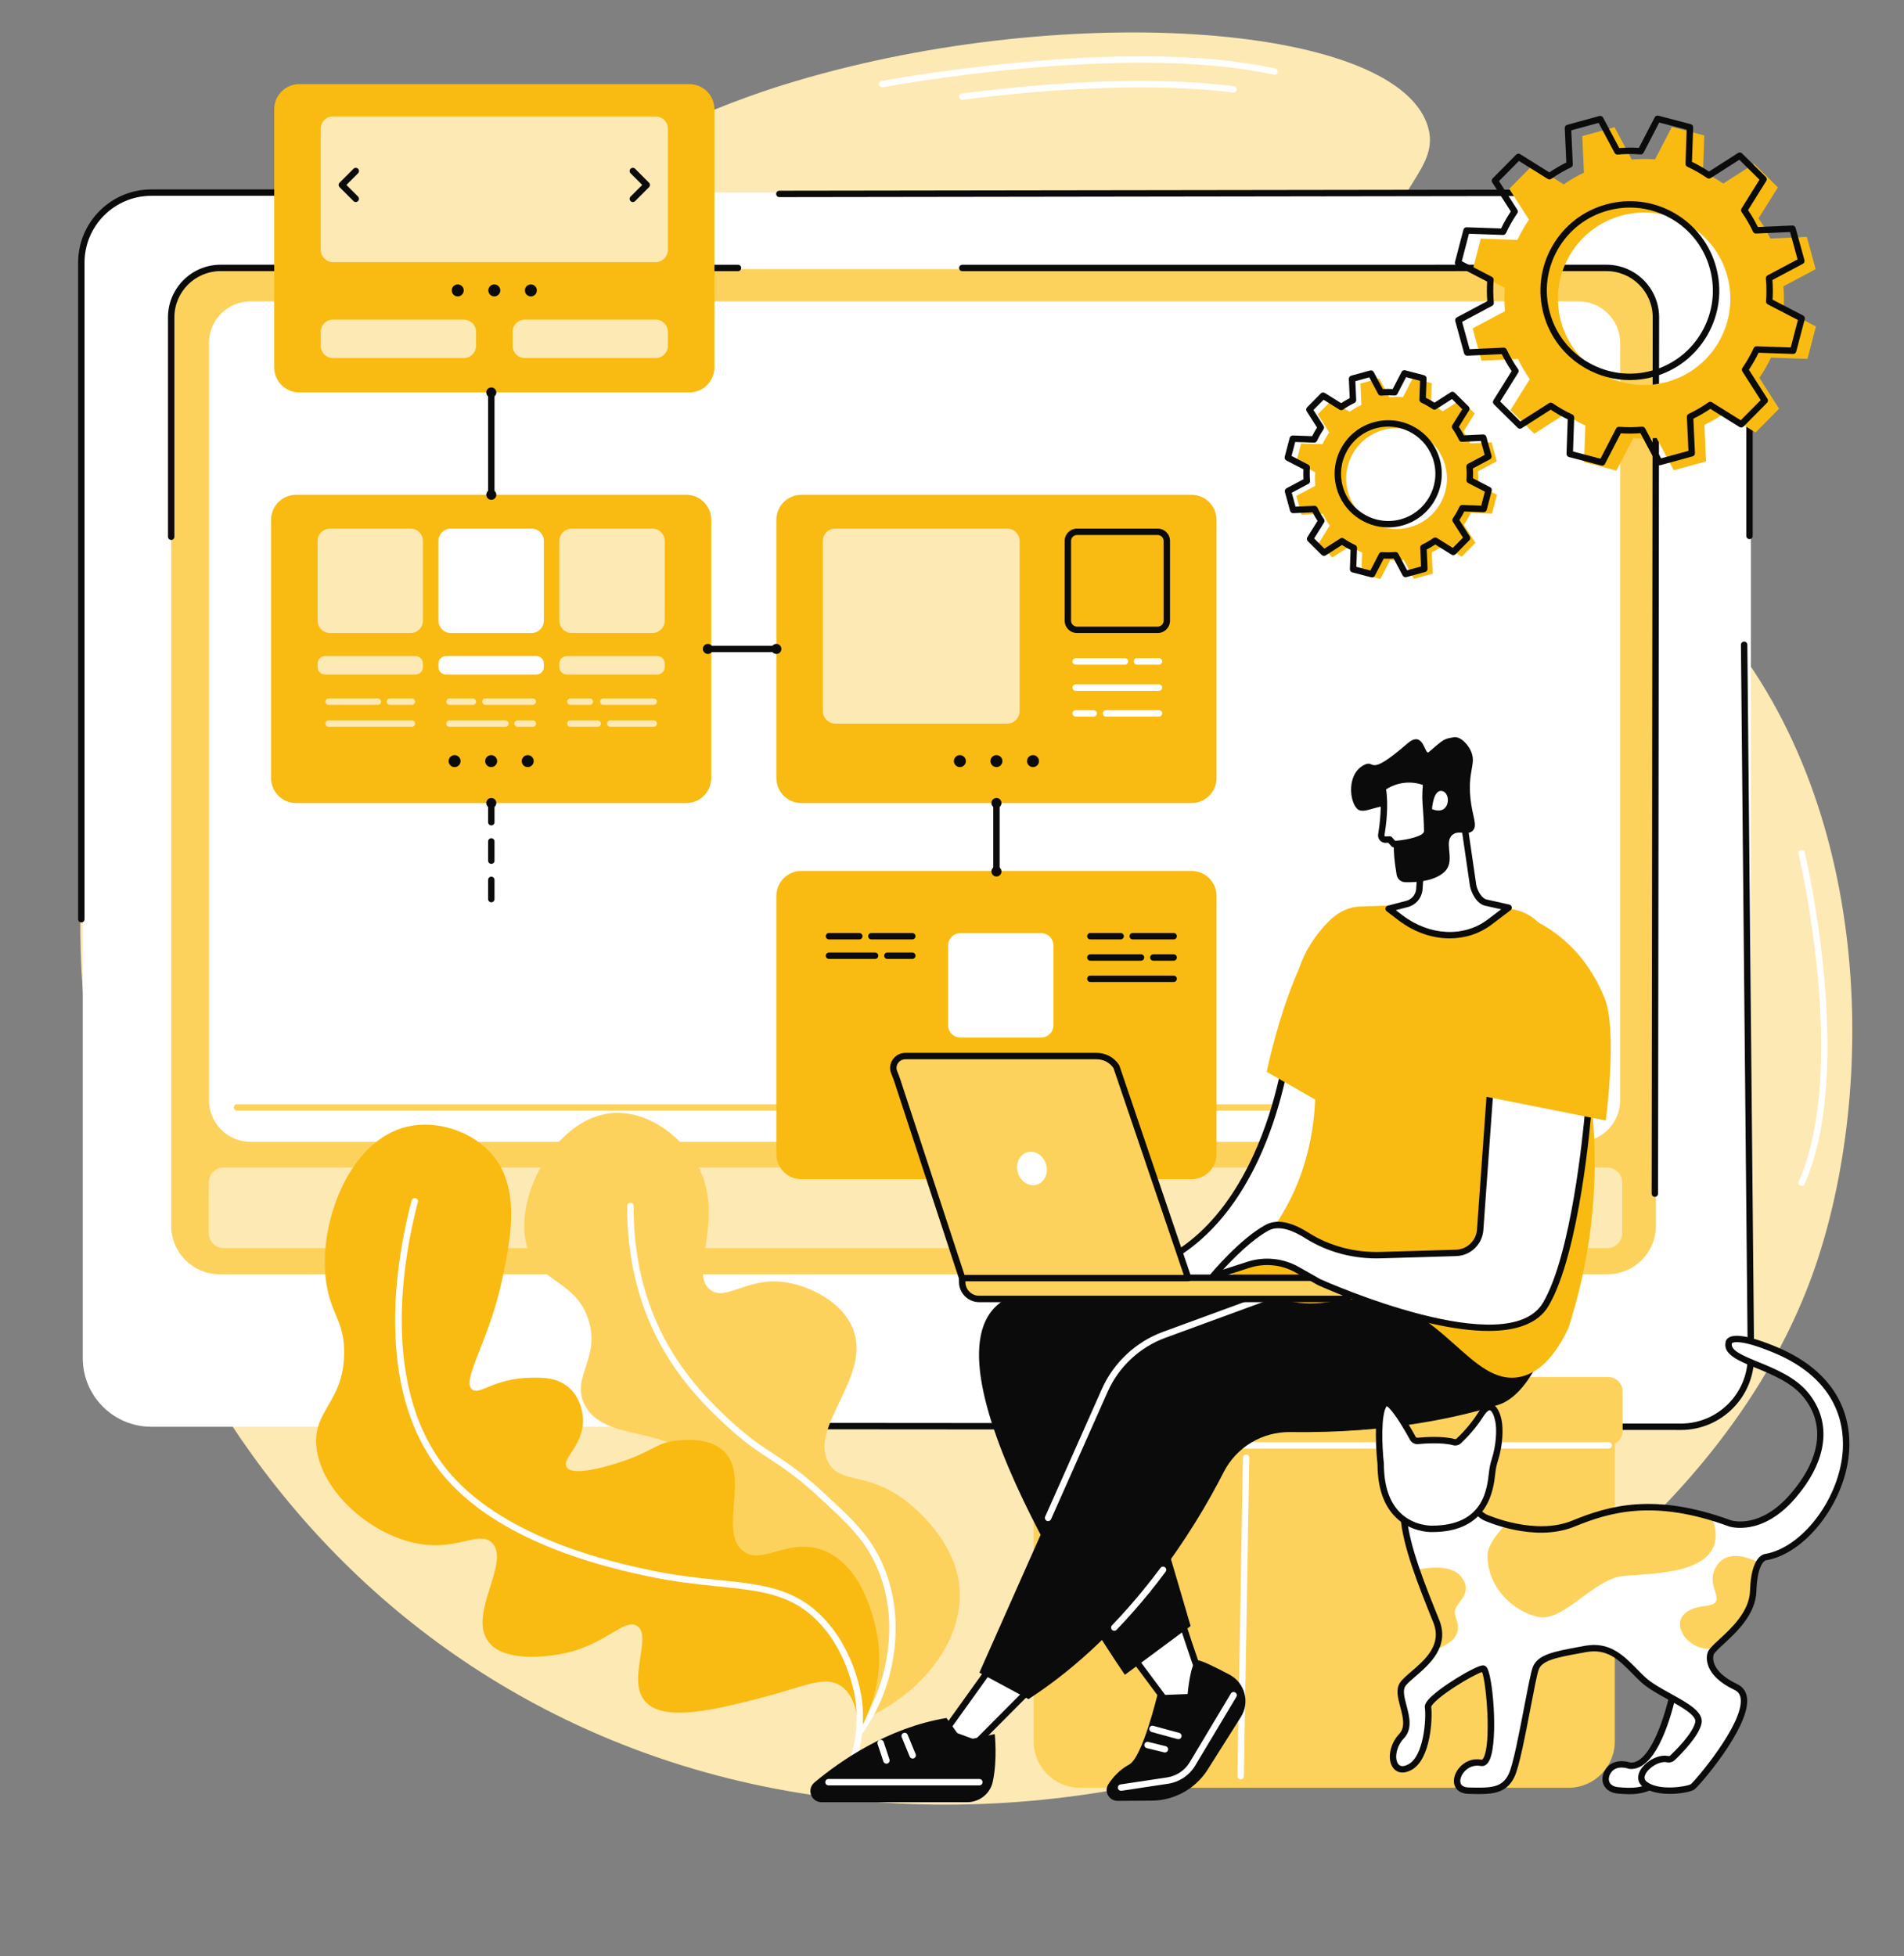 <?xml version="1.0" encoding="UTF-8" standalone="no"?><svg xmlns="http://www.w3.org/2000/svg" xmlns:xlink="http://www.w3.org/1999/xlink" fill="#0b0b0b" height="2020" preserveAspectRatio="xMidYMid meet" version="1" viewBox="253.2 301.5 1966.3 2020.0" width="1966.3" zoomAndPan="magnify"><rect x="253.2" y="301.5" width="1966.3" height="2020.0" fill="#808080" stroke="none"/><g><g id="change1_1"><path d="M 1061.789 389.281 C 1021.93 401.711 845.094 459.441 668.516 612.648 C 625.738 649.77 452.836 799.789 378.969 1001.48 C 253.23 1344.789 403.688 1867.078 837.059 2076.969 C 1341.852 2321.449 1979.48 2020.531 2124.91 1617.82 C 2189.41 1439.211 2192.309 1143.02 2029.828 947.711 C 1899.059 790.52 1675.441 715.828 1684.102 567.148 C 1688.27 495.539 1742.309 475.75 1727.32 430.648 C 1691.77 323.68 1343.449 301.488 1061.789 389.281" fill="#fde9b4"/></g><g id="change2_1"><path d="M 1990.578 1774.789 L 409.512 1774.789 C 370.387 1774.789 338.668 1743.07 338.668 1703.949 L 338.668 571.25 C 338.668 532.121 370.387 500.41 409.512 500.41 L 1990.578 500.41 C 2029.699 500.41 2061.422 532.121 2061.422 571.25 L 2061.422 1703.949 C 2061.422 1743.07 2029.699 1774.789 1990.578 1774.789" fill="#ffffff"/></g><g id="change3_1"><path d="M 1913.262 1617.328 L 480.012 1617.328 C 452.383 1617.328 429.984 1594.93 429.984 1567.301 L 429.984 629.441 C 429.984 601.809 452.383 579.41 480.012 579.41 L 1913.262 579.41 C 1940.891 579.41 1963.289 601.809 1963.289 629.441 L 1963.289 1567.301 C 1963.289 1594.93 1940.891 1617.328 1913.262 1617.328" fill="#fdd25c"/></g><g id="change4_1"><path d="M 337.191 1254 C 335.367 1254 333.887 1252.52 333.887 1250.691 L 333.887 572.672 C 333.887 531 367.785 497.102 409.457 497.102 L 873.41 497.102 C 875.234 497.102 876.719 498.578 876.719 500.41 C 876.719 502.23 875.234 503.711 873.41 503.711 L 409.457 503.711 C 371.434 503.711 340.5 534.648 340.5 572.672 L 340.5 1250.691 C 340.5 1252.52 339.02 1254 337.191 1254"/></g><g id="change4_2"><path d="M 2059.941 858.219 C 2058.109 858.219 2056.629 856.738 2056.629 854.91 L 2056.629 572.672 C 2056.629 534.648 2025.699 503.711 1987.68 503.711 L 1058.059 505.051 C 1058.051 505.051 1058.051 505.051 1058.051 505.051 C 1056.23 505.051 1054.75 503.578 1054.75 501.75 C 1054.738 499.922 1056.219 498.441 1058.051 498.441 L 1987.672 497.102 C 2029.352 497.102 2063.25 531 2063.25 572.672 L 2063.25 854.91 C 2063.25 856.738 2061.77 858.219 2059.941 858.219"/></g><g id="change4_3"><path d="M 429.988 859.051 C 428.16 859.051 426.68 857.57 426.68 855.738 L 426.68 629.18 C 426.68 599.219 451.055 574.852 481.016 574.852 L 1015.32 574.91 C 1017.148 574.91 1018.629 576.391 1018.629 578.219 C 1018.629 580.039 1017.148 581.52 1015.32 581.52 L 481.016 581.461 C 454.703 581.461 433.293 602.871 433.293 629.18 L 433.293 855.738 C 433.293 857.57 431.812 859.051 429.988 859.051"/></g><g id="change4_4"><path d="M 1962.191 1537.391 C 1962.191 1537.391 1962.191 1537.391 1962.18 1537.391 C 1960.359 1537.391 1958.879 1535.898 1958.879 1534.078 L 1959.98 629.18 C 1959.98 602.871 1938.57 581.461 1912.262 581.461 L 1246.98 581.52 C 1245.148 581.52 1243.672 580.039 1243.672 578.219 C 1243.672 576.391 1245.148 574.91 1246.98 574.91 L 1912.262 574.852 C 1942.219 574.852 1966.602 599.219 1966.602 629.18 L 1965.5 1534.078 C 1965.488 1535.91 1964.012 1537.391 1962.191 1537.391"/></g><g id="change2_2"><path d="M 1883.379 1480.59 L 512.023 1480.59 C 488.277 1480.59 469.031 1461.34 469.031 1437.602 L 469.031 655.691 C 469.031 631.949 488.277 612.699 512.023 612.699 L 1883.379 612.699 C 1907.121 612.699 1926.371 631.949 1926.371 655.691 L 1926.371 1437.602 C 1926.371 1461.34 1907.121 1480.59 1883.379 1480.59" fill="#ffffff"/></g><g id="change1_2"><path d="M 1913.031 1590.309 L 484.223 1590.309 C 475.699 1590.309 468.789 1583.398 468.789 1574.879 L 468.789 1522.52 C 468.789 1514 475.699 1507.09 484.223 1507.09 L 1913.031 1507.09 C 1921.551 1507.09 1928.461 1514 1928.461 1522.52 L 1928.461 1574.879 C 1928.461 1583.398 1921.551 1590.309 1913.031 1590.309" fill="#fde9b4"/></g><g id="change4_5"><path d="M 1356.059 1609.359 C 1354.25 1609.359 1352.77 1607.898 1352.75 1606.078 L 1351.629 1498.129 C 1351.609 1496.301 1353.07 1494.809 1354.898 1494.789 C 1356.82 1494.809 1358.219 1496.23 1358.238 1498.059 L 1359.371 1606.02 C 1359.379 1607.84 1357.922 1609.34 1356.09 1609.359 C 1356.078 1609.359 1356.07 1609.359 1356.059 1609.359"/></g><g id="change5_1"><path d="M 1372.922 1506.352 C 1372.922 1515.461 1365.539 1522.84 1356.43 1522.84 C 1347.32 1522.84 1339.941 1515.461 1339.941 1506.352 C 1339.941 1497.238 1347.32 1489.852 1356.43 1489.852 C 1365.539 1489.852 1372.922 1497.238 1372.922 1506.352" fill="#f9bb12"/></g><g id="change4_6"><path d="M 1989.148 1778.09 L 1077.379 1777.391 C 1075.551 1777.391 1074.07 1775.91 1074.07 1774.078 C 1074.07 1772.262 1075.551 1770.781 1077.379 1770.781 L 1989.16 1771.48 C 2027.18 1771.48 2058.109 1740.551 2058.109 1702.52 L 2051.09 967.34 C 2051.078 965.512 2052.539 964.02 2054.371 964 C 2056.281 964 2057.691 965.449 2057.711 967.281 L 2064.719 1702.488 C 2064.719 1744.191 2030.82 1778.09 1989.148 1778.09"/></g><g id="change3_2"><path d="M 1891.379 1448.371 L 497.938 1448.371 C 496.109 1448.371 494.629 1446.891 494.629 1445.059 C 494.629 1443.23 496.109 1441.75 497.938 1441.75 L 1891.379 1441.75 C 1893.211 1441.75 1894.691 1443.23 1894.691 1445.059 C 1894.691 1446.891 1893.211 1448.371 1891.379 1448.371" fill="#fdd25c"/></g><g id="change3_3"><path d="M 1148.961 2075.262 C 1211.859 2045.672 1249.969 1989.422 1243.789 1937.75 C 1237.57 1885.691 1187.871 1850.469 1183.91 1847.738 C 1145.809 1821.488 1121.691 1833.5 1109.191 1812.531 C 1086.879 1775.102 1155.211 1722.531 1133.391 1672.012 C 1121.781 1645.102 1089.461 1630.09 1067.059 1626.031 C 1025.77 1618.551 1004.07 1645.73 987.129 1633.699 C 963.84 1617.172 1001.102 1563.191 976.164 1509.91 C 960.715 1476.898 923.434 1448.52 886.863 1450.75 C 825.797 1454.461 780.73 1542.691 798.418 1591.648 C 810.855 1626.078 848.207 1624.102 860.941 1664.5 C 873.41 1704.051 843.031 1723.16 856.613 1751.41 C 876.539 1792.879 951.562 1771.719 976.094 1817.469 C 990.422 1844.18 969.152 1859.441 983.199 1885.289 C 1006.281 1927.762 1074.281 1906.09 1117.211 1944.988 C 1138.012 1963.828 1156.328 1999.961 1148.961 2075.262" fill="#fdd25c"/></g><g id="change2_3"><path d="M 1141.852 2091.84 C 1141.199 2091.84 1140.551 2091.648 1139.969 2091.25 C 1138.469 2090.211 1138.102 2088.148 1139.141 2086.648 C 1153.359 2066.109 1163 2043.469 1167.789 2019.371 C 1174.672 1984.75 1172.09 1952.289 1160.129 1922.891 C 1147.691 1892.309 1128.828 1874.961 1097.59 1846.23 C 1075.828 1826.219 1061.762 1817.012 1048.141 1808.102 C 1034.641 1799.27 1021.891 1790.93 1002.82 1773.191 C 987.125 1758.578 957.91 1731.391 935.117 1689.711 C 912.254 1647.898 900.449 1598.488 900.98 1546.828 C 901 1545.02 902.477 1543.559 904.289 1543.559 C 904.301 1543.559 904.309 1543.559 904.32 1543.559 C 906.148 1543.578 907.613 1545.07 907.594 1546.898 C 907.074 1597.43 918.602 1645.719 940.922 1686.531 C 963.203 1727.281 991.906 1753.988 1007.32 1768.34 C 1025.98 1785.699 1038.5 1793.898 1051.762 1802.57 C 1065.602 1811.621 1079.91 1820.98 1102.059 1841.352 C 1133.988 1870.719 1153.262 1888.441 1166.25 1920.391 C 1178.711 1951.02 1181.41 1984.75 1174.281 2020.66 C 1169.309 2045.66 1159.32 2069.129 1144.57 2090.422 C 1143.93 2091.34 1142.898 2091.84 1141.852 2091.84" fill="#ffffff"/></g><g id="change5_2"><path d="M 1139.609 2090.781 C 1147 2078.262 1167.699 2039.422 1159.121 1990.219 C 1157.609 1981.531 1146.77 1919.398 1103.789 1902.52 C 1067.512 1888.281 1040.219 1918.809 1020.328 1902.898 C 994.859 1882.52 1028.809 1823.82 999.129 1798.621 C 983.961 1785.738 959.93 1788.18 951.957 1789 C 932.441 1790.98 928.406 1798.891 900.695 1808.922 C 895.91 1810.648 845.832 1828.48 838.301 1816.488 C 832.77 1807.68 856.809 1793.27 855.262 1765.809 C 855.121 1763.309 853.883 1745.879 840.703 1734.309 C 828.457 1723.551 812.664 1723.809 799.516 1724.199 C 762.785 1725.32 748.457 1742.301 740.773 1736.32 C 729.113 1727.23 758.848 1685.512 772.172 1621.078 C 780.383 1581.359 791.25 1528.801 761.633 1493.852 C 741.023 1469.531 704.191 1457.73 673.637 1464.898 C 613.668 1478.98 580.969 1565.422 590.188 1626.512 C 595.16 1659.449 609.527 1666.469 608.574 1700.648 C 607.223 1749.141 577.691 1757.16 579.773 1792.969 C 582.59 1841.32 640.227 1892.012 694.273 1896.75 C 729.168 1899.809 749.266 1882.551 761.332 1894.648 C 780.977 1914.34 735.875 1968.25 757.648 1996.809 C 774.688 2019.16 821.492 2011.301 830.609 2009.77 C 877.312 2001.922 897.398 1971.891 911.031 1980.379 C 927.707 1990.77 899.605 2036.891 919.961 2058.91 C 939.754 2080.32 993.785 2066.379 1040.75 2054.262 C 1084 2043.102 1104.578 2031.172 1121.441 2042.289 C 1136.301 2052.09 1139.352 2073.891 1139.609 2090.781" fill="#f9bb12"/></g><g id="change2_4"><path d="M 1127.32 2140.691 C 1126.859 2140.691 1126.391 2140.59 1125.941 2140.379 C 1124.281 2139.621 1123.551 2137.66 1124.32 2136 C 1132.141 2118.988 1140.672 2091.801 1136.91 2058.898 C 1136.68 2056.93 1131 2010.191 1098.391 1976.328 C 1070.512 1947.379 1038.738 1944.129 994.781 1939.629 C 973.363 1937.441 949.09 1934.949 921.434 1928.988 C 885.164 1921.16 774.816 1897.352 714.461 1828.969 C 679.453 1789.301 661.547 1734.809 661.23 1667.012 C 661.047 1627.84 666.965 1584.301 678.34 1541.078 C 678.801 1539.32 680.609 1538.262 682.379 1538.73 C 684.145 1539.191 685.199 1541 684.734 1542.77 C 669.949 1598.941 643.734 1738.828 719.422 1824.59 C 778.34 1891.352 887.086 1914.809 922.82 1922.52 C 950.129 1928.41 974.211 1930.879 995.457 1933.051 C 1039.109 1937.52 1073.59 1941.051 1103.148 1971.738 C 1136.719 2006.59 1142.891 2052.969 1143.48 2058.148 C 1147.422 2092.57 1138.5 2120.98 1130.328 2138.762 C 1129.77 2139.969 1128.57 2140.691 1127.32 2140.691" fill="#ffffff"/></g><g id="change5_3"><path d="M 990.969 414.281 C 990.969 399.988 979.383 388.398 965.09 388.398 L 562.273 388.398 C 547.98 388.398 536.395 399.988 536.395 414.281 L 536.395 680.879 C 536.395 695.18 547.98 706.762 562.273 706.762 L 965.09 706.762 C 979.383 706.762 990.969 695.18 990.969 680.879 L 990.969 414.281" fill="#f9bb12"/></g><g id="change1_3"><path d="M 930.191 572.191 L 597.168 572.191 C 590.133 572.191 584.43 566.488 584.43 559.461 L 584.43 434.449 C 584.43 427.41 590.133 421.711 597.168 421.711 L 930.191 421.711 C 937.227 421.711 942.934 427.41 942.934 434.449 L 942.934 559.461 C 942.934 566.488 937.227 572.191 930.191 572.191" fill="#fde9b4"/></g><g id="change4_7"><path d="M 620.613 510.141 C 619.77 510.141 618.922 509.82 618.273 509.172 L 603.906 494.801 C 602.613 493.512 602.613 491.422 603.906 490.129 L 618.273 475.762 C 619.566 474.469 621.66 474.469 622.953 475.762 C 624.242 477.051 624.242 479.141 622.953 480.441 L 610.922 492.469 L 622.953 504.488 C 624.242 505.789 624.242 507.879 622.953 509.172 C 622.305 509.82 621.461 510.141 620.613 510.141"/></g><g id="change4_8"><path d="M 906.746 510.141 C 905.898 510.141 905.055 509.82 904.406 509.172 C 903.117 507.879 903.117 505.789 904.406 504.488 L 916.438 492.469 L 904.406 480.441 C 903.117 479.141 903.117 477.051 904.406 475.762 C 905.699 474.469 907.793 474.469 909.086 475.762 L 923.453 490.129 C 924.746 491.422 924.746 493.512 923.453 494.801 L 909.086 509.172 C 908.438 509.82 907.594 510.141 906.746 510.141"/></g><g id="change4_9"><path d="M 732.105 601.379 C 732.105 604.801 729.336 607.57 725.918 607.57 C 722.504 607.57 719.734 604.801 719.734 601.379 C 719.734 597.969 722.504 595.199 725.918 595.199 C 729.336 595.199 732.105 597.969 732.105 601.379"/></g><g id="change4_10"><path d="M 769.863 601.379 C 769.863 604.801 767.098 607.57 763.68 607.57 C 760.266 607.57 757.496 604.801 757.496 601.379 C 757.496 597.969 760.266 595.199 763.68 595.199 C 767.098 595.199 769.863 597.969 769.863 601.379"/></g><g id="change4_11"><path d="M 807.625 601.379 C 807.625 604.801 804.855 607.57 801.441 607.57 C 798.023 607.57 795.258 604.801 795.258 601.379 C 795.258 597.969 798.023 595.199 801.441 595.199 C 804.855 595.199 807.625 597.969 807.625 601.379"/></g><g id="change1_4"><path d="M 732.086 671.289 L 597.168 671.289 C 590.133 671.289 584.43 665.59 584.43 658.551 L 584.43 644.262 C 584.43 637.219 590.133 631.52 597.168 631.52 L 732.086 631.52 C 739.121 631.52 744.824 637.219 744.824 644.262 L 744.824 658.551 C 744.824 665.59 739.121 671.289 732.086 671.289" fill="#fde9b4"/></g><g id="change1_5"><path d="M 930.191 671.289 L 795.273 671.289 C 788.238 671.289 782.531 665.59 782.531 658.551 L 782.531 644.262 C 782.531 637.219 788.238 631.52 795.273 631.52 L 930.191 631.52 C 937.227 631.52 942.934 637.219 942.934 644.262 L 942.934 658.551 C 942.934 665.59 937.227 671.289 930.191 671.289" fill="#fde9b4"/></g><g id="change5_4"><path d="M 987.715 838.289 C 987.715 824 976.129 812.41 961.836 812.41 L 559.02 812.41 C 544.727 812.41 533.141 824 533.141 838.289 L 533.141 1104.898 C 533.141 1119.191 544.727 1130.781 559.02 1130.781 L 961.836 1130.781 C 976.129 1130.781 987.715 1119.191 987.715 1104.898 L 987.715 838.289" fill="#f9bb12"/></g><g id="change1_6"><path d="M 677.242 955.16 L 593.918 955.16 C 586.883 955.16 581.176 949.461 581.176 942.422 L 581.176 860.09 C 581.176 853.051 586.883 847.352 593.918 847.352 L 677.242 847.352 C 684.277 847.352 689.984 853.051 689.984 860.09 L 689.984 942.422 C 689.984 949.461 684.277 955.16 677.242 955.16" fill="#fde9b4"/></g><g id="change2_5"><path d="M 802.09 955.16 L 718.766 955.16 C 711.73 955.16 706.023 949.461 706.023 942.422 L 706.023 860.09 C 706.023 853.051 711.73 847.352 718.766 847.352 L 802.09 847.352 C 809.129 847.352 814.832 853.051 814.832 860.09 L 814.832 942.422 C 814.832 949.461 809.129 955.16 802.09 955.16" fill="#ffffff"/></g><g id="change1_7"><path d="M 926.938 955.16 L 843.613 955.16 C 836.578 955.16 830.871 949.461 830.871 942.422 L 830.871 860.09 C 830.871 853.051 836.578 847.352 843.613 847.352 L 926.938 847.352 C 933.977 847.352 939.68 853.051 939.68 860.09 L 939.68 942.422 C 939.68 949.461 933.977 955.16 926.938 955.16" fill="#fde9b4"/></g><g id="change1_8"><path d="M 682.305 998.02 L 588.855 998.02 C 584.613 998.02 581.176 994.578 581.176 990.34 L 581.176 986.66 C 581.176 982.422 584.613 978.98 588.855 978.98 L 682.305 978.98 C 686.547 978.98 689.984 982.422 689.984 986.66 L 689.984 990.34 C 689.984 994.578 686.547 998.02 682.305 998.02" fill="#fde9b4"/></g><g id="change2_6"><path d="M 807.152 998.02 L 713.703 998.02 C 709.461 998.02 706.023 994.578 706.023 990.34 L 706.023 986.66 C 706.023 982.422 709.461 978.98 713.703 978.98 L 807.152 978.98 C 811.395 978.98 814.832 982.422 814.832 986.66 L 814.832 990.34 C 814.832 994.578 811.395 998.02 807.152 998.02" fill="#ffffff"/></g><g id="change1_9"><path d="M 932.004 998.02 L 838.551 998.02 C 834.312 998.02 830.871 994.578 830.871 990.34 L 830.871 986.66 C 830.871 982.422 834.312 978.98 838.551 978.98 L 932.004 978.98 C 936.242 978.98 939.68 982.422 939.68 986.66 L 939.68 990.34 C 939.68 994.578 936.242 998.02 932.004 998.02" fill="#fde9b4"/></g><g id="change1_10"><path d="M 678.602 1029.32 L 655.879 1029.32 C 654.051 1029.32 652.57 1027.84 652.57 1026.012 C 652.57 1024.18 654.051 1022.699 655.879 1022.699 L 678.602 1022.699 C 680.43 1022.699 681.91 1024.18 681.91 1026.012 C 681.91 1027.84 680.43 1029.32 678.602 1029.32" fill="#fde9b4"/></g><g id="change1_11"><path d="M 643.426 1029.32 L 592.562 1029.32 C 590.734 1029.32 589.254 1027.84 589.254 1026.012 C 589.254 1024.18 590.734 1022.699 592.562 1022.699 L 643.426 1022.699 C 645.254 1022.699 646.734 1024.18 646.734 1026.012 C 646.734 1027.84 645.254 1029.32 643.426 1029.32" fill="#fde9b4"/></g><g id="change1_12"><path d="M 678.602 1051.969 L 592.562 1051.969 C 590.734 1051.969 589.254 1050.488 589.254 1048.672 C 589.254 1046.84 590.734 1045.359 592.562 1045.359 L 678.602 1045.359 C 680.43 1045.359 681.91 1046.84 681.91 1048.672 C 681.91 1050.488 680.43 1051.969 678.602 1051.969" fill="#fde9b4"/></g><g id="change1_13"><path d="M 803.449 1029.32 L 754.488 1029.32 C 752.664 1029.32 751.184 1027.84 751.184 1026.012 C 751.184 1024.18 752.664 1022.699 754.488 1022.699 L 803.449 1022.699 C 805.273 1022.699 806.758 1024.18 806.758 1026.012 C 806.758 1027.84 805.273 1029.32 803.449 1029.32" fill="#fde9b4"/></g><g id="change1_14"><path d="M 741.574 1029.32 L 717.406 1029.32 C 715.582 1029.32 714.102 1027.84 714.102 1026.012 C 714.102 1024.18 715.582 1022.699 717.406 1022.699 L 741.574 1022.699 C 743.398 1022.699 744.883 1024.18 744.883 1026.012 C 744.883 1027.84 743.398 1029.32 741.574 1029.32" fill="#fde9b4"/></g><g id="change1_15"><path d="M 803.449 1051.969 L 787.691 1051.969 C 785.863 1051.969 784.383 1050.488 784.383 1048.672 C 784.383 1046.84 785.863 1045.359 787.691 1045.359 L 803.449 1045.359 C 805.273 1045.359 806.758 1046.84 806.758 1048.672 C 806.758 1050.488 805.273 1051.969 803.449 1051.969" fill="#fde9b4"/></g><g id="change1_16"><path d="M 775.156 1051.969 L 717.406 1051.969 C 715.582 1051.969 714.102 1050.488 714.102 1048.672 C 714.102 1046.84 715.582 1045.359 717.406 1045.359 L 775.156 1045.359 C 776.98 1045.359 778.465 1046.84 778.465 1048.672 C 778.465 1050.488 776.98 1051.969 775.156 1051.969" fill="#fde9b4"/></g><g id="change1_17"><path d="M 928.297 1029.32 L 876.18 1029.32 C 874.352 1029.32 872.871 1027.84 872.871 1026.012 C 872.871 1024.18 874.352 1022.699 876.18 1022.699 L 928.297 1022.699 C 930.125 1022.699 931.605 1024.18 931.605 1026.012 C 931.605 1027.84 930.125 1029.32 928.297 1029.32" fill="#fde9b4"/></g><g id="change1_18"><path d="M 862.332 1029.32 L 842.258 1029.32 C 840.43 1029.32 838.949 1027.84 838.949 1026.012 C 838.949 1024.18 840.43 1022.699 842.258 1022.699 L 862.332 1022.699 C 864.156 1022.699 865.641 1024.18 865.641 1026.012 C 865.641 1027.84 864.156 1029.32 862.332 1029.32" fill="#fde9b4"/></g><g id="change1_19"><path d="M 928.297 1051.969 L 883.418 1051.969 C 881.594 1051.969 880.109 1050.488 880.109 1048.672 C 880.109 1046.84 881.594 1045.359 883.418 1045.359 L 928.297 1045.359 C 930.125 1045.359 931.605 1046.84 931.605 1048.672 C 931.605 1050.488 930.125 1051.969 928.297 1051.969" fill="#fde9b4"/></g><g id="change1_20"><path d="M 870.391 1051.969 L 842.258 1051.969 C 840.43 1051.969 838.949 1050.488 838.949 1048.672 C 838.949 1046.84 840.43 1045.359 842.258 1045.359 L 870.391 1045.359 C 872.215 1045.359 873.695 1046.84 873.695 1048.672 C 873.695 1050.488 872.215 1051.969 870.391 1051.969" fill="#fde9b4"/></g><g id="change4_12"><path d="M 728.852 1087.43 C 728.852 1090.84 726.082 1093.609 722.668 1093.609 C 719.254 1093.609 716.48 1090.84 716.48 1087.43 C 716.48 1084.012 719.254 1081.25 722.668 1081.25 C 726.082 1081.25 728.852 1084.012 728.852 1087.43"/></g><g id="change4_13"><path d="M 766.613 1087.43 C 766.613 1090.84 763.844 1093.609 760.43 1093.609 C 757.012 1093.609 754.242 1090.84 754.242 1087.43 C 754.242 1084.012 757.012 1081.25 760.43 1081.25 C 763.844 1081.25 766.613 1084.012 766.613 1087.43"/></g><g id="change4_14"><path d="M 804.371 1087.43 C 804.371 1090.84 801.605 1093.609 798.188 1093.609 C 794.773 1093.609 792.004 1090.84 792.004 1087.43 C 792.004 1084.012 794.773 1081.25 798.188 1081.25 C 801.605 1081.25 804.371 1084.012 804.371 1087.43"/></g><g id="change5_5"><path d="M 1509.539 838.289 C 1509.539 824 1497.949 812.41 1483.648 812.41 L 1080.84 812.41 C 1066.551 812.41 1054.961 824 1054.961 838.289 L 1054.961 1104.898 C 1054.961 1119.191 1066.551 1130.781 1080.84 1130.781 L 1483.648 1130.781 C 1497.949 1130.781 1509.539 1119.191 1509.539 1104.898 L 1509.539 838.289" fill="#f9bb12"/></g><g id="change1_21"><path d="M 1293.422 1048.672 L 1115.738 1048.672 C 1108.699 1048.672 1103 1042.961 1103 1035.93 L 1103 860.09 C 1103 853.051 1108.699 847.352 1115.738 847.352 L 1293.422 847.352 C 1300.461 847.352 1306.16 853.051 1306.16 860.09 L 1306.16 1035.93 C 1306.16 1042.961 1300.461 1048.672 1293.422 1048.672" fill="#fde9b4"/></g><g id="change4_15"><path d="M 1448.762 847.352 L 1365.43 847.352 C 1358.398 847.352 1352.691 853.051 1352.691 860.09 L 1352.691 942.422 C 1352.691 949.461 1358.398 955.16 1365.43 955.16 L 1448.762 955.16 C 1455.789 955.16 1461.5 949.461 1461.5 942.422 L 1461.5 860.09 C 1461.5 853.051 1455.789 847.352 1448.762 847.352 Z M 1448.762 853.961 C 1452.129 853.961 1454.879 856.711 1454.879 860.09 L 1454.879 942.422 C 1454.879 945.801 1452.129 948.551 1448.762 948.551 L 1365.43 948.551 C 1362.051 948.551 1359.309 945.801 1359.309 942.422 L 1359.309 860.09 C 1359.309 856.711 1362.051 853.961 1365.43 853.961 L 1448.762 853.961"/></g><g id="change2_7"><path d="M 1450.121 987.789 L 1427.391 987.789 C 1425.57 987.789 1424.078 986.309 1424.078 984.48 C 1424.078 982.66 1425.57 981.18 1427.391 981.18 L 1450.121 981.18 C 1451.941 981.18 1453.422 982.66 1453.422 984.48 C 1453.422 986.309 1451.941 987.789 1450.121 987.789" fill="#ffffff"/></g><g id="change2_8"><path d="M 1414.941 987.789 L 1364.07 987.789 C 1362.25 987.789 1360.77 986.309 1360.77 984.48 C 1360.77 982.66 1362.25 981.18 1364.07 981.18 L 1414.941 981.18 C 1416.77 981.18 1418.25 982.66 1418.25 984.48 C 1418.25 986.309 1416.77 987.789 1414.941 987.789" fill="#ffffff"/></g><g id="change2_9"><path d="M 1450.121 1041.48 L 1395.398 1041.48 C 1393.57 1041.48 1392.09 1040 1392.09 1038.18 C 1392.09 1036.352 1393.57 1034.871 1395.398 1034.871 L 1450.121 1034.871 C 1451.941 1034.871 1453.422 1036.352 1453.422 1038.18 C 1453.422 1040 1451.941 1041.48 1450.121 1041.48" fill="#ffffff"/></g><g id="change2_10"><path d="M 1382.699 1041.48 L 1364.07 1041.48 C 1362.25 1041.48 1360.77 1040 1360.77 1038.18 C 1360.77 1036.352 1362.25 1034.871 1364.07 1034.871 L 1382.699 1034.871 C 1384.531 1034.871 1386.012 1036.352 1386.012 1038.18 C 1386.012 1040 1384.531 1041.48 1382.699 1041.48" fill="#ffffff"/></g><g id="change2_11"><path d="M 1450.121 1014.859 L 1364.07 1014.859 C 1362.25 1014.859 1360.77 1013.379 1360.77 1011.551 C 1360.77 1009.719 1362.25 1008.238 1364.07 1008.238 L 1450.121 1008.238 C 1451.941 1008.238 1453.422 1009.719 1453.422 1011.551 C 1453.422 1013.379 1451.941 1014.859 1450.121 1014.859" fill="#ffffff"/></g><g id="change4_16"><path d="M 1250.672 1087.43 C 1250.672 1090.84 1247.898 1093.609 1244.488 1093.609 C 1241.07 1093.609 1238.301 1090.84 1238.301 1087.43 C 1238.301 1084.012 1241.07 1081.25 1244.488 1081.25 C 1247.898 1081.25 1250.672 1084.012 1250.672 1087.43"/></g><g id="change4_17"><path d="M 1288.43 1087.43 C 1288.43 1090.84 1285.66 1093.609 1282.25 1093.609 C 1278.828 1093.609 1276.059 1090.84 1276.059 1087.43 C 1276.059 1084.012 1278.828 1081.25 1282.25 1081.25 C 1285.66 1081.25 1288.43 1084.012 1288.43 1087.43"/></g><g id="change4_18"><path d="M 1326.191 1087.43 C 1326.191 1090.84 1323.422 1093.609 1320.012 1093.609 C 1316.59 1093.609 1313.82 1090.84 1313.82 1087.43 C 1313.82 1084.012 1316.59 1081.25 1320.012 1081.25 C 1323.422 1081.25 1326.191 1084.012 1326.191 1087.43"/></g><g id="change5_6"><path d="M 1509.539 1226.672 C 1509.539 1212.371 1497.949 1200.789 1483.648 1200.789 L 1080.84 1200.789 C 1066.551 1200.789 1054.961 1212.371 1054.961 1226.672 L 1054.961 1493.27 C 1054.961 1507.559 1066.551 1519.148 1080.84 1519.148 L 1483.648 1519.148 C 1497.949 1519.148 1509.539 1507.559 1509.539 1493.27 L 1509.539 1226.672" fill="#f9bb12"/></g><g id="change2_12"><path d="M 1328.379 1372.891 L 1245.051 1372.891 C 1238.02 1372.891 1232.309 1367.191 1232.309 1360.148 L 1232.309 1277.809 C 1232.309 1270.781 1238.02 1265.07 1245.051 1265.07 L 1328.379 1265.07 C 1335.422 1265.07 1341.121 1270.781 1341.121 1277.809 L 1341.121 1360.148 C 1341.121 1367.191 1335.422 1372.891 1328.379 1372.891" fill="#ffffff"/></g><g id="change2_13"><path d="M 1329.738 1405.52 L 1307.012 1405.52 C 1305.191 1405.52 1303.711 1404.039 1303.711 1402.211 C 1303.711 1400.379 1305.191 1398.898 1307.012 1398.898 L 1329.738 1398.898 C 1331.559 1398.898 1333.051 1400.379 1333.051 1402.211 C 1333.051 1404.039 1331.559 1405.52 1329.738 1405.52" fill="#ffffff"/></g><g id="change2_14"><path d="M 1294.559 1405.52 L 1243.699 1405.52 C 1241.871 1405.52 1240.391 1404.039 1240.391 1402.211 C 1240.391 1400.379 1241.871 1398.898 1243.699 1398.898 L 1294.559 1398.898 C 1296.391 1398.898 1297.871 1400.379 1297.871 1402.211 C 1297.871 1404.039 1296.391 1405.52 1294.559 1405.52" fill="#ffffff"/></g><g id="change1_22"><path d="M 1330.141 1449.309 C 1330.141 1454.84 1325.672 1459.309 1320.148 1459.309 L 1259.5 1459.309 C 1253.98 1459.309 1249.5 1454.84 1249.5 1449.309 C 1249.5 1443.789 1253.98 1439.32 1259.5 1439.32 L 1320.148 1439.32 C 1325.672 1439.32 1330.141 1443.789 1330.141 1449.309" fill="#fde9b4"/></g><g id="change5_7"><path d="M 1265.398 1449.309 C 1265.398 1451.309 1263.789 1452.922 1261.789 1452.922 C 1259.801 1452.922 1258.18 1451.309 1258.18 1449.309 C 1258.18 1447.32 1259.801 1445.699 1261.789 1445.699 C 1263.789 1445.699 1265.398 1447.32 1265.398 1449.309" fill="#f9bb12"/></g><g id="change5_8"><path d="M 1278.859 1449.309 C 1278.859 1451.309 1277.238 1452.922 1275.25 1452.922 C 1273.25 1452.922 1271.641 1451.309 1271.641 1449.309 C 1271.641 1447.32 1273.25 1445.699 1275.25 1445.699 C 1277.238 1445.699 1278.859 1447.32 1278.859 1449.309" fill="#f9bb12"/></g><g id="change5_9"><path d="M 1292.309 1449.309 C 1292.309 1451.309 1290.699 1452.922 1288.699 1452.922 C 1286.711 1452.922 1285.09 1451.309 1285.09 1449.309 C 1285.09 1447.32 1286.711 1445.699 1288.699 1445.699 C 1290.699 1445.699 1292.309 1447.32 1292.309 1449.309" fill="#f9bb12"/></g><g id="change4_19"><path d="M 1305.77 1449.309 C 1305.77 1451.309 1304.148 1452.922 1302.16 1452.922 C 1300.172 1452.922 1298.551 1451.309 1298.551 1449.309 C 1298.551 1447.32 1300.172 1445.699 1302.16 1445.699 C 1304.148 1445.699 1305.77 1447.32 1305.77 1449.309"/></g><g id="change5_10"><path d="M 1319.219 1449.309 C 1319.219 1451.309 1317.609 1452.922 1315.609 1452.922 C 1313.621 1452.922 1312 1451.309 1312 1449.309 C 1312 1447.32 1313.621 1445.699 1315.609 1445.699 C 1317.609 1445.699 1319.219 1447.32 1319.219 1449.309" fill="#f9bb12"/></g><g id="change4_20"><path d="M 1465.262 1271.539 L 1423 1271.539 C 1421.172 1271.539 1419.691 1270.059 1419.691 1268.23 C 1419.691 1266.41 1421.172 1264.93 1423 1264.93 L 1465.262 1264.93 C 1467.09 1264.93 1468.57 1266.41 1468.57 1268.23 C 1468.57 1270.059 1467.09 1271.539 1465.262 1271.539"/></g><g id="change4_21"><path d="M 1410.551 1271.539 L 1379.219 1271.539 C 1377.398 1271.539 1375.922 1270.059 1375.922 1268.23 C 1375.922 1266.41 1377.398 1264.93 1379.219 1264.93 L 1410.551 1264.93 C 1412.371 1264.93 1413.852 1266.41 1413.852 1268.23 C 1413.852 1270.059 1412.371 1271.539 1410.551 1271.539"/></g><g id="change4_22"><path d="M 1465.262 1293.539 L 1444.25 1293.539 C 1442.43 1293.539 1440.941 1292.059 1440.941 1290.23 C 1440.941 1288.41 1442.43 1286.93 1444.25 1286.93 L 1465.262 1286.93 C 1467.09 1286.93 1468.57 1288.41 1468.57 1290.23 C 1468.57 1292.059 1467.09 1293.539 1465.262 1293.539"/></g><g id="change4_23"><path d="M 1431.559 1293.539 L 1379.219 1293.539 C 1377.398 1293.539 1375.922 1292.059 1375.922 1290.23 C 1375.922 1288.41 1377.398 1286.93 1379.219 1286.93 L 1431.559 1286.93 C 1433.379 1286.93 1434.871 1288.41 1434.871 1290.23 C 1434.871 1292.059 1433.379 1293.539 1431.559 1293.539"/></g><g id="change4_24"><path d="M 1465.262 1315.539 L 1379.219 1315.539 C 1377.398 1315.539 1375.922 1314.059 1375.922 1312.23 C 1375.922 1310.41 1377.398 1308.93 1379.219 1308.93 L 1465.262 1308.93 C 1467.09 1308.93 1468.57 1310.41 1468.57 1312.23 C 1468.57 1314.059 1467.09 1315.539 1465.262 1315.539"/></g><g id="change4_25"><path d="M 1195.328 1271.539 L 1153.07 1271.539 C 1151.238 1271.539 1149.762 1270.059 1149.762 1268.23 C 1149.762 1266.41 1151.238 1264.93 1153.07 1264.93 L 1195.328 1264.93 C 1197.16 1264.93 1198.641 1266.41 1198.641 1268.23 C 1198.641 1270.059 1197.16 1271.539 1195.328 1271.539"/></g><g id="change4_26"><path d="M 1140.621 1271.539 L 1109.289 1271.539 C 1107.461 1271.539 1105.98 1270.059 1105.98 1268.23 C 1105.98 1266.41 1107.461 1264.93 1109.289 1264.93 L 1140.621 1264.93 C 1142.441 1264.93 1143.922 1266.41 1143.922 1268.23 C 1143.922 1270.059 1142.441 1271.539 1140.621 1271.539"/></g><g id="change4_27"><path d="M 1195.328 1291.691 L 1169.602 1291.691 C 1167.77 1291.691 1166.289 1290.211 1166.289 1288.379 C 1166.289 1286.559 1167.77 1285.07 1169.602 1285.07 L 1195.328 1285.07 C 1197.16 1285.07 1198.641 1286.559 1198.641 1288.379 C 1198.641 1290.211 1197.16 1291.691 1195.328 1291.691"/></g><g id="change4_28"><path d="M 1156.91 1291.691 L 1109.289 1291.691 C 1107.461 1291.691 1105.98 1290.211 1105.98 1288.379 C 1105.98 1286.559 1107.461 1285.07 1109.289 1285.07 L 1156.91 1285.07 C 1158.73 1285.07 1160.211 1286.559 1160.211 1288.379 C 1160.211 1290.211 1158.73 1291.691 1156.91 1291.691"/></g><g id="change4_29"><path d="M 760.574 815.719 C 758.746 815.719 757.266 814.238 757.266 812.41 L 757.266 706.762 C 757.266 704.941 758.746 703.461 760.574 703.461 C 762.398 703.461 763.883 704.941 763.883 706.762 L 763.883 812.41 C 763.883 814.238 762.398 815.719 760.574 815.719"/></g><g id="change4_30"><path d="M 765.766 706.762 C 765.766 709.629 763.441 711.961 760.574 711.961 C 757.707 711.961 755.383 709.629 755.383 706.762 C 755.383 703.898 757.707 701.57 760.574 701.57 C 763.441 701.57 765.766 703.898 765.766 706.762"/></g><g id="change4_31"><path d="M 765.766 812.41 C 765.766 815.281 763.441 817.609 760.574 817.609 C 757.707 817.609 755.383 815.281 755.383 812.41 C 755.383 809.539 757.707 807.219 760.574 807.219 C 763.441 807.219 765.766 809.539 765.766 812.41"/></g><g id="change4_32"><path d="M 760.574 1153.84 C 758.746 1153.84 757.266 1152.359 757.266 1150.539 L 757.266 1130.691 C 757.266 1128.871 758.746 1127.379 760.574 1127.379 C 762.398 1127.379 763.883 1128.871 763.883 1130.691 L 763.883 1150.539 C 763.883 1152.359 762.398 1153.84 760.574 1153.84 Z M 760.574 1193.531 C 758.746 1193.531 757.266 1192.051 757.266 1190.219 L 757.266 1170.379 C 757.266 1168.551 758.746 1167.07 760.574 1167.07 C 762.398 1167.07 763.883 1168.551 763.883 1170.379 L 763.883 1190.219 C 763.883 1192.051 762.398 1193.531 760.574 1193.531 Z M 760.574 1233.219 C 758.746 1233.219 757.266 1231.73 757.266 1229.91 L 757.266 1210.07 C 757.266 1208.238 758.746 1206.762 760.574 1206.762 C 762.398 1206.762 763.883 1208.238 763.883 1210.07 L 763.883 1229.91 C 763.883 1231.73 762.398 1233.219 760.574 1233.219"/></g><g id="change4_33"><path d="M 765.766 1130.691 C 765.766 1133.559 763.441 1135.879 760.574 1135.879 C 757.707 1135.879 755.383 1133.559 755.383 1130.691 C 755.383 1127.82 757.707 1125.5 760.574 1125.5 C 763.441 1125.5 765.766 1127.82 765.766 1130.691"/></g><g id="change4_34"><path d="M 1054.961 974.898 L 984.246 974.898 C 982.422 974.898 980.938 973.422 980.938 971.59 C 980.938 969.77 982.422 968.289 984.246 968.289 L 1054.961 968.289 C 1056.781 968.289 1058.27 969.77 1058.27 971.59 C 1058.27 973.422 1056.781 974.898 1054.961 974.898"/></g><g id="change4_35"><path d="M 984.246 966.398 C 987.113 966.398 989.438 968.73 989.438 971.59 C 989.438 974.461 987.113 976.789 984.246 976.789 C 981.379 976.789 979.055 974.461 979.055 971.59 C 979.055 968.73 981.379 966.398 984.246 966.398"/></g><g id="change4_36"><path d="M 1054.961 966.398 C 1057.828 966.398 1060.148 968.73 1060.148 971.59 C 1060.148 974.461 1057.828 976.789 1054.961 976.789 C 1052.09 976.789 1049.77 974.461 1049.77 971.59 C 1049.77 968.73 1052.09 966.398 1054.961 966.398"/></g><g id="change4_37"><path d="M 1282.25 1204.711 C 1280.422 1204.711 1278.941 1203.23 1278.941 1201.398 L 1278.941 1130.691 C 1278.941 1128.871 1280.422 1127.379 1282.25 1127.379 C 1284.07 1127.379 1285.551 1128.871 1285.551 1130.691 L 1285.551 1201.398 C 1285.551 1203.23 1284.07 1204.711 1282.25 1204.711"/></g><g id="change4_38"><path d="M 1277.051 1201.398 C 1277.051 1198.539 1279.379 1196.211 1282.25 1196.211 C 1285.121 1196.211 1287.441 1198.539 1287.441 1201.398 C 1287.441 1204.27 1285.121 1206.602 1282.25 1206.602 C 1279.379 1206.602 1277.051 1204.27 1277.051 1201.398"/></g><g id="change4_39"><path d="M 1277.051 1130.691 C 1277.051 1127.82 1279.379 1125.5 1282.25 1125.5 C 1285.121 1125.5 1287.441 1127.82 1287.441 1130.691 C 1287.441 1133.559 1285.121 1135.879 1282.25 1135.879 C 1279.379 1135.879 1277.051 1133.559 1277.051 1130.691"/></g><g id="change3_4"><path d="M 1368.57 2147.59 L 1872.891 2147.59 C 1899.379 2147.59 1920.84 2126.121 1920.84 2099.641 L 1920.84 1771.48 C 1920.84 1745 1899.379 1723.531 1872.891 1723.531 L 1368.57 1723.531 C 1342.09 1723.531 1320.621 1745 1320.621 1771.48 L 1320.621 2099.641 C 1320.621 2126.121 1342.09 2147.59 1368.57 2147.59" fill="#fdd25c"/></g><g id="change3_5"><path d="M 1327.191 1794 L 1913.898 1794 C 1922.219 1794 1928.961 1787.262 1928.961 1778.93 L 1928.961 1738.488 C 1928.961 1730.172 1922.219 1723.422 1913.898 1723.422 L 1327.191 1723.422 C 1318.871 1723.422 1312.121 1730.172 1312.121 1738.488 L 1312.121 1778.93 C 1312.121 1787.262 1318.871 1794 1327.191 1794" fill="#fdd25c"/></g><g id="change2_15"><path d="M 1914.5 1797.309 L 1326.59 1797.309 C 1316.789 1797.309 1308.809 1789.328 1308.809 1779.531 L 1308.809 1737.891 C 1308.809 1728.09 1316.789 1720.121 1326.59 1720.121 L 1688.301 1720.121 C 1690.129 1720.121 1691.609 1721.602 1691.609 1723.422 C 1691.609 1725.25 1690.129 1726.73 1688.301 1726.73 L 1326.59 1726.73 C 1320.441 1726.73 1315.43 1731.738 1315.43 1737.891 L 1315.43 1779.531 C 1315.43 1785.691 1320.441 1790.691 1326.59 1790.691 L 1914.5 1790.691 C 1916.32 1790.691 1917.801 1792.18 1917.801 1794 C 1917.801 1795.828 1916.32 1797.309 1914.5 1797.309" fill="#ffffff"/></g><g id="change2_16"><path d="M 1534.441 2138.898 C 1534.422 2138.898 1534.41 2138.898 1534.391 2138.898 C 1532.559 2138.871 1531.102 2137.359 1531.129 2135.539 L 1536.781 1806.648 C 1536.809 1804.82 1538.391 1803.328 1540.141 1803.398 C 1541.969 1803.43 1543.422 1804.941 1543.391 1806.762 L 1537.75 2135.648 C 1537.719 2137.461 1536.238 2138.898 1534.441 2138.898" fill="#ffffff"/></g><g id="change2_17"><path d="M 1502.48 2056.039 C 1497.859 2051.359 1471.148 1968.281 1471.148 1968.281 L 1418.371 2005.941 L 1476.23 2083.699 L 1502.48 2056.039" fill="#ffffff"/></g><g id="change4_40"><path d="M 1423.039 2006.672 L 1476.539 2078.57 L 1498.391 2055.539 C 1492.031 2042.852 1476.199 1994.66 1469.391 1973.602 Z M 1476.23 2087.012 C 1476.172 2087.012 1476.102 2087 1476.031 2087 C 1475.059 2086.941 1474.16 2086.461 1473.578 2085.672 L 1415.719 2007.91 C 1415.191 2007.199 1414.969 2006.301 1415.109 2005.422 C 1415.238 2004.551 1415.73 2003.762 1416.449 2003.25 L 1469.23 1965.59 C 1470.09 1964.98 1471.18 1964.809 1472.191 1965.141 C 1473.191 1965.469 1473.969 1966.262 1474.301 1967.27 C 1486.859 2006.352 1501.859 2049.961 1504.898 2053.789 C 1506.148 2055.059 1506.102 2057.02 1504.879 2058.32 L 1478.629 2085.969 C 1478 2086.629 1477.141 2087.012 1476.23 2087.012"/></g><g id="change4_41"><path d="M 1407.371 2161.09 L 1442.469 2160.879 C 1465.691 2160.75 1487.289 2148.949 1499.949 2129.48 L 1534.648 2074.539 C 1544.238 2059.352 1538.879 2039.238 1523.02 2030.809 C 1508.539 2023.109 1493.359 2015.609 1489.801 2015.949 C 1482.578 2016.641 1479.672 2050.801 1479.672 2050.801 L 1448.398 2052 C 1448.398 2052 1432.949 2116.23 1419.359 2123.539 C 1409.461 2128.859 1402.539 2136.672 1397.891 2143.801 C 1393.02 2151.262 1398.461 2161.141 1407.371 2161.09"/></g><g id="change2_18"><path d="M 1410.898 2150.691 C 1409.289 2150.691 1407.879 2149.52 1407.629 2147.879 C 1407.359 2146.07 1408.602 2144.391 1410.41 2144.121 L 1458.422 2136.891 C 1468.238 2135.41 1476.809 2129.672 1481.91 2121.141 L 1524.328 2050.27 C 1525.27 2048.699 1527.301 2048.199 1528.871 2049.129 C 1530.441 2050.07 1530.949 2052.102 1530.012 2053.672 L 1487.59 2124.539 C 1481.461 2134.77 1471.191 2141.648 1459.398 2143.43 L 1411.398 2150.66 C 1411.23 2150.68 1411.059 2150.691 1410.898 2150.691" fill="#ffffff"/></g><g id="change2_19"><path d="M 1470.16 2097.398 C 1469.871 2097.398 1469.578 2097.359 1469.289 2097.281 L 1442.539 2090 C 1440.781 2089.52 1439.738 2087.699 1440.219 2085.941 C 1440.699 2084.18 1442.512 2083.141 1444.281 2083.621 L 1471.031 2090.898 C 1472.789 2091.379 1473.828 2093.199 1473.352 2094.961 C 1472.949 2096.43 1471.621 2097.398 1470.16 2097.398" fill="#ffffff"/></g><g id="change2_20"><path d="M 1456.23 2111.141 C 1455.969 2111.141 1455.711 2111.109 1455.441 2111.039 L 1437.512 2106.648 C 1435.73 2106.219 1434.648 2104.43 1435.078 2102.66 C 1435.52 2100.879 1437.301 2099.789 1439.078 2100.23 L 1457.012 2104.621 C 1458.789 2105.051 1459.871 2106.84 1459.441 2108.609 C 1459.07 2110.121 1457.719 2111.141 1456.23 2111.141" fill="#ffffff"/></g><g id="change2_21"><path d="M 1322.398 2040.191 L 1261.129 2101.75 L 1228.641 2089.82 L 1285.129 2011.059 L 1322.398 2040.191" fill="#ffffff"/></g><g id="change4_42"><path d="M 1233.871 2088.219 L 1260.281 2097.922 L 1317.422 2040.5 L 1285.809 2015.789 Z M 1261.129 2105.059 C 1260.738 2105.059 1260.359 2104.988 1259.988 2104.859 L 1227.5 2092.93 C 1226.531 2092.57 1225.789 2091.781 1225.48 2090.789 C 1225.18 2089.809 1225.352 2088.73 1225.961 2087.891 L 1282.441 2009.129 C 1282.969 2008.398 1283.77 2007.91 1284.66 2007.789 C 1285.539 2007.66 1286.449 2007.898 1287.16 2008.449 L 1324.441 2037.578 C 1325.18 2038.16 1325.641 2039.039 1325.699 2039.98 C 1325.762 2040.93 1325.41 2041.852 1324.738 2042.52 L 1263.469 2104.078 C 1262.84 2104.719 1261.988 2105.059 1261.129 2105.059"/></g><g id="change4_43"><path d="M 1280.488 2092.121 C 1280.488 2092.121 1283.449 2118.309 1278.422 2141.461 C 1275.738 2153.789 1264.629 2162.461 1252.012 2162.461 L 1101.629 2162.461 C 1090.879 2162.461 1086.012 2149.051 1094.25 2142.141 C 1120.988 2119.738 1170.18 2085.539 1230.648 2075.5 L 1247.52 2099.102 L 1280.488 2092.121"/></g><g id="change2_22"><path d="M 1264.629 2145.09 L 1108.781 2145.09 C 1106.961 2145.09 1105.48 2143.609 1105.48 2141.789 C 1105.48 2139.961 1106.961 2138.48 1108.781 2138.48 L 1264.629 2138.48 C 1266.461 2138.48 1267.941 2139.961 1267.941 2141.789 C 1267.941 2143.609 1266.461 2145.09 1264.629 2145.09" fill="#ffffff"/></g><g id="change2_23"><path d="M 1195.738 2117.41 C 1194.441 2117.41 1193.211 2116.641 1192.68 2115.359 L 1184.43 2095.352 C 1183.738 2093.66 1184.539 2091.73 1186.23 2091.031 C 1187.922 2090.34 1189.852 2091.141 1190.551 2092.828 L 1198.801 2112.84 C 1199.488 2114.531 1198.691 2116.461 1197 2117.16 C 1196.59 2117.328 1196.16 2117.41 1195.738 2117.41" fill="#ffffff"/></g><g id="change2_24"><path d="M 1168.621 2122.672 C 1167.23 2122.672 1165.941 2121.789 1165.48 2120.398 L 1159.512 2102.352 C 1158.93 2100.621 1159.879 2098.75 1161.609 2098.172 C 1163.352 2097.602 1165.211 2098.539 1165.789 2100.27 L 1171.762 2118.328 C 1172.328 2120.059 1171.391 2121.93 1169.66 2122.5 C 1169.309 2122.621 1168.961 2122.672 1168.621 2122.672" fill="#ffffff"/></g><g id="change4_44"><path d="M 1646.73 1609.391 C 1646.73 1609.391 1366.699 1576.789 1283.43 1648.871 C 1200.16 1720.961 1414.879 2030.922 1414.879 2030.922 L 1482.781 1980.57 L 1418.371 1761.48 L 1677.23 1687.969 L 1646.73 1609.391"/></g><g id="change4_45"><path d="M 1800.852 1752.059 C 1760.172 1764.969 1687.391 1781.66 1585.66 1780.27 C 1556.762 1779.871 1530.078 1795.84 1516.941 1821.59 C 1486.809 1880.691 1421.602 1987.078 1315.371 2056.039 L 1264.629 2028.699 L 1394.121 1737.199 C 1405.949 1710.59 1428.059 1689.898 1455.398 1679.879 L 1712.039 1585.77 C 1712.039 1585.77 1791.621 1563.52 1830.641 1634.559 C 1837.609 1647.25 1850.551 1624.57 1853.629 1634.809 C 1864.191 1669.91 1835.789 1740.969 1800.852 1752.059"/></g><g id="change2_25"><path d="M 1335.602 1872.238 C 1335.16 1872.238 1334.699 1872.148 1334.262 1871.949 C 1332.59 1871.211 1331.84 1869.262 1332.578 1867.59 L 1391.102 1735.859 C 1403.219 1708.578 1426.238 1687.051 1454.262 1676.77 L 1577.172 1631.699 C 1578.879 1631.07 1580.781 1631.949 1581.41 1633.672 C 1582.039 1635.379 1581.16 1637.281 1579.449 1637.91 L 1456.539 1682.98 C 1430.191 1692.641 1408.539 1712.898 1397.148 1738.551 L 1338.629 1870.27 C 1338.078 1871.512 1336.871 1872.238 1335.602 1872.238" fill="#ffffff"/></g><g id="change2_26"><path d="M 1403.93 1985.48 C 1403.102 1985.48 1402.281 1985.172 1401.641 1984.551 C 1400.32 1983.289 1400.281 1981.191 1401.551 1979.879 C 1413.219 1967.738 1424.699 1954.711 1435.672 1941.148 C 1436.809 1939.73 1438.898 1939.5 1440.32 1940.648 C 1441.738 1941.801 1441.961 1943.891 1440.809 1945.309 C 1429.719 1959.012 1418.121 1972.191 1406.309 1984.461 C 1405.672 1985.141 1404.801 1985.48 1403.93 1985.48" fill="#ffffff"/></g><g id="change2_27"><path d="M 1438.238 1946.531 C 1437.512 1946.531 1436.77 1946.289 1436.16 1945.801 C 1434.738 1944.648 1434.52 1942.57 1435.672 1941.148 C 1441.07 1934.461 1446.449 1927.539 1451.648 1920.559 C 1452.738 1919.102 1454.809 1918.789 1456.27 1919.879 C 1457.738 1920.969 1458.039 1923.051 1456.949 1924.512 C 1451.699 1931.559 1446.27 1938.551 1440.809 1945.309 C 1440.16 1946.109 1439.199 1946.531 1438.238 1946.531" fill="#ffffff"/></g><g id="change2_28"><path d="M 1583.109 1383.199 C 1583.109 1383.199 1558.48 1606.852 1393.078 1621.48 L 1583.109 1624.18 C 1583.109 1624.18 1653.461 1481.609 1656.32 1426.102 C 1659.18 1370.578 1583.109 1383.199 1583.109 1383.199" fill="#ffffff"/></g><g id="change4_46"><path d="M 1426.52 1618.648 L 1581.059 1620.852 C 1589.309 1603.879 1650.41 1476.711 1653.02 1425.93 C 1653.648 1413.641 1650.172 1404 1642.66 1397.301 C 1626.219 1382.602 1594.969 1385.078 1586.07 1386.141 C 1584.469 1397.852 1576.621 1447.66 1553.121 1498.25 C 1523.398 1562.199 1480.039 1603.25 1426.52 1618.648 Z M 1583.109 1627.488 C 1583.09 1627.488 1583.078 1627.488 1583.059 1627.488 L 1393.039 1624.789 C 1391.281 1624.762 1389.852 1623.359 1389.781 1621.609 C 1389.719 1619.852 1391.039 1618.34 1392.801 1618.191 C 1460.078 1612.238 1511.969 1570.988 1547.051 1495.609 C 1573.379 1439.02 1579.762 1383.391 1579.82 1382.84 C 1579.98 1381.371 1581.109 1380.18 1582.57 1379.941 C 1584.309 1379.648 1625.48 1373.09 1647.059 1392.352 C 1656.141 1400.461 1660.359 1411.871 1659.621 1426.27 C 1656.77 1481.82 1588.961 1619.801 1586.07 1625.648 C 1585.512 1626.781 1584.371 1627.488 1583.109 1627.488"/></g><g id="change5_11"><path d="M 1818.5 1241.07 C 1786.41 1233.52 1773.031 1233.422 1656.398 1237.648 C 1627.891 1238.68 1596.18 1283.301 1592.828 1311.629 C 1601.891 1338.801 1641.512 1464.102 1568.512 1568.91 C 1558.16 1583.789 1544.07 1600.102 1524.738 1615.73 C 1535.602 1624.52 1552.48 1635.949 1575.141 1642.68 C 1612.77 1653.852 1631.691 1641.77 1662.02 1642.68 C 1742.23 1645.07 1771.641 1734.398 1823.449 1723.18 C 1837.289 1720.191 1855.621 1709.398 1872.809 1673.199 C 1882.559 1643.191 1891.23 1607.949 1896.051 1568.121 C 1909.141 1460.148 1887.73 1370.25 1868.602 1313.828 C 1862.922 1296.02 1856.32 1249.961 1818.5 1241.07" fill="#f9bb12"/></g><g id="change5_12"><path d="M 1561.371 1408.262 C 1561.371 1408.262 1592.859 1252.52 1647.211 1239.609 L 1622.102 1443.051 L 1561.371 1408.262" fill="#f9bb12"/></g><g id="change2_29"><path d="M 1722.809 1166.531 L 1718.941 1220.398 C 1718.078 1227.398 1713.039 1233.172 1706.211 1234.949 L 1687.281 1239.891 L 1699.559 1249.23 C 1726.781 1269.961 1764.469 1274.199 1791.719 1253.531 L 1811.148 1238.789 L 1787.648 1233.539 C 1780.891 1232.031 1775.699 1222.41 1774.469 1215.602 L 1764.09 1144.328 L 1722.809 1166.531" fill="#ffffff"/></g><g id="change4_47"><path d="M 1694.691 1241.371 L 1701.559 1246.602 C 1729.57 1267.93 1765 1269.648 1789.73 1250.891 L 1803.469 1240.461 L 1786.922 1236.77 C 1778.301 1234.84 1772.551 1223.57 1771.219 1216.191 L 1761.5 1149.48 L 1725.98 1168.59 L 1722.238 1220.629 C 1721.199 1229.211 1715.238 1236.02 1707.039 1238.148 Z M 1750.34 1270.488 C 1732.398 1270.488 1713.801 1264.23 1697.559 1251.859 L 1685.281 1242.52 C 1684.27 1241.75 1683.789 1240.48 1684.039 1239.23 C 1684.289 1237.988 1685.219 1237 1686.449 1236.68 L 1705.371 1231.75 C 1710.922 1230.309 1714.961 1225.691 1715.66 1220 L 1719.512 1166.301 C 1719.59 1165.172 1720.25 1164.16 1721.238 1163.621 L 1762.52 1141.422 C 1763.48 1140.91 1764.621 1140.891 1765.578 1141.379 C 1766.539 1141.859 1767.211 1142.789 1767.371 1143.852 L 1777.75 1215.121 C 1778.879 1221.379 1783.531 1229.23 1788.371 1230.309 L 1811.871 1235.559 C 1813.129 1235.84 1814.109 1236.828 1814.379 1238.09 C 1814.648 1239.34 1814.172 1240.648 1813.148 1241.43 L 1793.719 1256.16 C 1781.102 1265.738 1765.969 1270.488 1750.34 1270.488"/></g><g id="change4_48"><path d="M 1661.609 1091.57 C 1674.559 1084.719 1664.129 1106.059 1706.719 1069.199 C 1723.68 1054.52 1724.289 1081.922 1728.699 1078.121 C 1744.988 1064.102 1744.422 1064.559 1754.691 1062.781 C 1761.5 1061.602 1770.602 1070.988 1773.301 1079.871 C 1776.871 1091.602 1769.078 1098.609 1771.738 1125.629 C 1773.609 1144.602 1779.578 1153.91 1774.109 1159.309 C 1768.59 1164.762 1759.59 1158.09 1753.102 1163.59 C 1744.711 1170.699 1754.289 1186.52 1748.09 1197.738 C 1744.18 1204.801 1731.34 1213.129 1704.34 1212.48 C 1699.961 1212.371 1696.262 1209.148 1695.539 1204.82 C 1694.629 1199.27 1693.512 1192.238 1693 1185.449 C 1690.59 1153.059 1697.559 1142.301 1690.691 1136.77 C 1680.172 1128.289 1662.301 1144.078 1654.711 1136.641 C 1646.82 1128.898 1643.879 1100.949 1661.609 1091.57"/></g><g id="change2_30"><path d="M 1726.031 1109.73 L 1725.488 1118.57 C 1725.238 1122.738 1725.27 1126.922 1725.59 1131.078 C 1726.199 1138.898 1727.141 1152.34 1727.09 1159.898 C 1727.02 1171.02 1692.672 1173.191 1692.672 1173.191 L 1688.309 1168.34 L 1684.281 1168.512 C 1683.5 1168.539 1682.711 1168.41 1682.012 1168.051 C 1680.281 1167.141 1679.422 1165.289 1679.711 1163.488 C 1681.34 1153.672 1684.18 1132 1681.039 1115.148 C 1681.039 1115.148 1700.141 1099.641 1726.031 1109.73" fill="#ffffff"/></g><g id="change4_49"><path d="M 1688.309 1165.031 C 1689.25 1165.031 1690.148 1165.43 1690.781 1166.129 L 1694.051 1169.77 C 1708.41 1168.641 1723.762 1164.441 1723.789 1159.879 C 1723.828 1152.352 1722.871 1138.77 1722.301 1131.34 C 1721.961 1127.039 1721.93 1122.68 1722.191 1118.371 L 1722.578 1111.988 C 1703.711 1105.66 1689.25 1113.559 1684.648 1116.629 C 1687.25 1133.25 1684.75 1153.301 1682.98 1164.031 C 1682.922 1164.371 1683.039 1164.852 1683.539 1165.121 C 1683.641 1165.172 1683.852 1165.219 1684.141 1165.199 L 1688.18 1165.031 C 1688.219 1165.031 1688.27 1165.031 1688.309 1165.031 Z M 1692.672 1176.488 C 1691.738 1176.488 1690.84 1176.102 1690.211 1175.398 L 1686.898 1171.711 L 1684.422 1171.809 C 1683 1171.871 1681.641 1171.578 1680.48 1170.98 C 1677.531 1169.441 1675.91 1166.211 1676.449 1162.949 C 1677.891 1154.289 1680.891 1132.359 1677.789 1115.762 C 1677.559 1114.57 1678.012 1113.352 1678.949 1112.59 C 1679.789 1111.898 1699.871 1095.988 1727.23 1106.648 C 1728.57 1107.172 1729.422 1108.488 1729.328 1109.93 L 1728.789 1118.77 C 1728.551 1122.77 1728.578 1126.828 1728.891 1130.828 C 1729.469 1138.359 1730.449 1152.148 1730.398 1159.922 C 1730.32 1173.102 1701.66 1175.93 1692.879 1176.488 C 1692.809 1176.488 1692.738 1176.488 1692.672 1176.488"/></g><g id="change2_31"><path d="M 1732.059 1136.988 C 1732.059 1136.988 1733.328 1115.719 1742.871 1118.41 C 1752.398 1121.09 1750.422 1144.469 1732.059 1136.988" fill="#ffffff"/></g><g id="change3_6"><path d="M 1264.41 1642.809 L 1637.27 1642.809 C 1646.969 1642.809 1654.82 1634.949 1654.82 1625.262 L 1654.82 1620.91 L 1246.859 1620.91 L 1246.859 1625.262 C 1246.859 1634.949 1254.711 1642.809 1264.41 1642.809" fill="#fdd25c"/></g><g id="change4_50"><path d="M 1250.172 1624.211 L 1250.172 1625.262 C 1250.172 1633.109 1256.551 1639.5 1264.41 1639.5 L 1637.27 1639.5 C 1645.129 1639.5 1651.52 1633.109 1651.52 1625.262 L 1651.52 1624.211 Z M 1637.27 1646.121 L 1264.41 1646.121 C 1252.91 1646.121 1243.551 1636.762 1243.551 1625.262 L 1243.551 1620.91 C 1243.551 1619.078 1245.031 1617.602 1246.859 1617.602 L 1654.82 1617.602 C 1656.648 1617.602 1658.129 1619.078 1658.129 1620.91 L 1658.129 1625.262 C 1658.129 1636.762 1648.77 1646.121 1637.27 1646.121"/></g><g id="change3_7"><path d="M 1246.852 1621.301 L 1480.289 1621.301 L 1406.121 1402.98 C 1401.68 1396.148 1393.949 1392.012 1385.641 1392.012 L 1188.301 1392.012 C 1179.352 1392.012 1173.578 1400.691 1176.512 1408.359 C 1177.672 1411.41 1178.922 1414.43 1179.941 1417.531 L 1246.852 1621.301" fill="#fdd25c"/></g><g id="change4_51"><path d="M 1249.25 1617.988 L 1475.672 1617.988 L 1403.129 1404.449 C 1399.25 1398.719 1392.738 1395.309 1385.641 1395.309 L 1188.301 1395.309 C 1185.148 1395.309 1182.352 1396.75 1180.621 1399.27 C 1178.969 1401.672 1178.59 1404.551 1179.602 1407.191 C 1179.922 1408.051 1180.262 1408.898 1180.59 1409.762 C 1181.449 1411.941 1182.328 1414.191 1183.078 1416.5 Z M 1480.289 1624.609 L 1246.852 1624.609 C 1245.422 1624.609 1244.16 1623.691 1243.711 1622.328 L 1176.801 1418.559 C 1176.102 1416.43 1175.289 1414.359 1174.43 1412.172 C 1174.09 1411.289 1173.75 1410.422 1173.422 1409.539 C 1171.648 1404.91 1172.309 1399.672 1175.172 1395.512 C 1178.16 1391.18 1182.941 1388.699 1188.301 1388.699 L 1385.641 1388.699 C 1395.129 1388.699 1403.82 1393.359 1408.891 1401.18 C 1409.039 1401.41 1409.16 1401.648 1409.25 1401.91 L 1483.422 1620.238 C 1483.77 1621.25 1483.602 1622.359 1482.98 1623.23 C 1482.359 1624.09 1481.359 1624.609 1480.289 1624.609"/></g><g id="change2_32"><path d="M 1333.48 1503.711 C 1336.262 1512.941 1332.012 1522.379 1323.988 1524.801 C 1315.961 1527.23 1307.199 1521.711 1304.422 1512.48 C 1301.641 1503.25 1305.891 1493.801 1313.922 1491.379 C 1321.941 1488.961 1330.699 1494.48 1333.48 1503.711" fill="#ffffff"/></g><g id="change2_33"><path d="M 1893.422 1448.328 C 1893.422 1448.328 1881.969 1593.379 1849.57 1648.289 C 1810.871 1713.871 1615.641 1625.551 1615.641 1625.551 L 1592.93 1612.691 C 1577.57 1603.988 1559.27 1602.129 1542.469 1607.551 L 1505.801 1619.379 C 1505.801 1619.379 1536.078 1583.059 1561.852 1569.18 C 1573.922 1562.672 1589.578 1568.82 1602.809 1577.199 C 1625.559 1591.609 1652.328 1598.371 1679.25 1597.57 L 1756.91 1595.262 C 1769.949 1594.871 1780.629 1584.789 1781.77 1571.789 L 1793.469 1408.648 L 1893.422 1448.328" fill="#ffffff"/></g><g id="change4_52"><path d="M 1617.141 1622.59 C 1623.129 1625.27 1810.371 1708.211 1846.719 1646.609 C 1876.09 1596.84 1888.23 1469.68 1889.922 1450.5 L 1796.449 1413.391 L 1785.07 1572.02 C 1783.789 1586.738 1771.719 1598.129 1757.012 1598.57 L 1679.352 1600.879 C 1650.98 1601.719 1623.941 1594.5 1601.039 1580 C 1590.07 1573.051 1574.641 1566.039 1563.422 1572.09 C 1546.32 1581.301 1526.891 1600.969 1516.281 1612.531 L 1541.461 1604.398 C 1559.09 1598.711 1578.441 1600.691 1594.559 1609.809 Z M 1790.391 1675.828 C 1719.879 1675.828 1620.078 1631.191 1614.281 1628.559 C 1614.191 1628.52 1614.102 1628.469 1614.012 1628.422 L 1591.301 1615.57 C 1576.789 1607.352 1559.359 1605.578 1543.488 1610.699 L 1506.809 1622.531 C 1505.41 1622.98 1503.879 1622.461 1503.059 1621.23 C 1502.23 1620.02 1502.309 1618.398 1503.262 1617.27 C 1504.512 1615.762 1534.25 1580.289 1560.281 1566.27 C 1571.551 1560.191 1586.461 1562.93 1604.578 1574.41 C 1626.359 1588.199 1652.211 1595.059 1679.148 1594.262 L 1756.809 1591.961 C 1768.172 1591.621 1777.488 1582.82 1778.48 1571.5 L 1790.172 1408.41 C 1790.25 1407.359 1790.82 1406.41 1791.711 1405.852 C 1792.602 1405.281 1793.711 1405.18 1794.691 1405.57 L 1894.641 1445.262 C 1895.988 1445.801 1896.828 1447.148 1896.719 1448.59 C 1896.25 1454.551 1884.84 1595.031 1852.422 1649.969 C 1841.219 1668.961 1818.051 1675.828 1790.391 1675.828"/></g><g id="change5_13"><path d="M 1911.57 1458.59 C 1911.57 1458.59 1923.801 1365.121 1910.32 1332.211 C 1878.871 1255.43 1819.09 1249.121 1823.738 1241.91 L 1778.77 1432.16 L 1911.57 1458.59" fill="#f9bb12"/></g><g id="change2_34"><path d="M 1981.84 2046.289 C 1981.84 2046.289 1965.941 2127.289 1936.391 2124.828 C 1936.391 2124.828 1921.199 2119.219 1914.031 2130.328 C 1908.211 2139.328 1912.102 2149.328 1924.43 2150.289 C 1935.672 2151.172 1953.078 2153.109 1967.828 2139.102 C 1984.172 2123.578 2024.988 2083.859 2020 2064.488 C 2017.66 2055.43 1981.84 2046.289 1981.84 2046.289" fill="#ffffff"/></g><g id="change4_53"><path d="M 1927.852 2126.691 C 1924.031 2126.691 1919.59 2127.801 1916.801 2132.121 C 1914.559 2135.602 1914.07 2139.191 1915.449 2141.988 C 1916.879 2144.859 1920.148 2146.641 1924.691 2146.988 L 1925.891 2147.09 C 1937.07 2147.98 1952.391 2149.199 1965.551 2136.699 C 2011.801 2092.789 2018.941 2073.641 2016.789 2065.32 C 2015.762 2061.32 1999.801 2054.66 1984.371 2050.391 C 1980.672 2067.531 1965.09 2130.531 1936.121 2128.121 C 1935.82 2128.102 1935.531 2128.031 1935.25 2127.93 C 1934.988 2127.84 1931.73 2126.691 1927.852 2126.691 Z M 1936 2154.219 C 1932.129 2154.219 1928.531 2153.93 1925.359 2153.68 L 1924.172 2153.59 C 1917.328 2153.051 1911.988 2149.891 1909.531 2144.93 C 1907.078 2139.988 1907.711 2134.02 1911.25 2128.531 C 1917.891 2118.25 1930.762 2119.398 1937.07 2121.559 C 1937.281 2121.57 1937.5 2121.578 1937.711 2121.578 C 1958.988 2121.578 1974.398 2067.031 1978.602 2045.66 C 1978.77 2044.77 1979.309 2043.98 1980.078 2043.5 C 1980.84 2043.012 1981.77 2042.859 1982.66 2043.09 C 1991.512 2045.352 2020.57 2053.5 2023.199 2063.66 C 2027.02 2078.48 2009.66 2103.941 1970.109 2141.5 C 1958.93 2152.109 1946.469 2154.219 1936 2154.219"/></g><g id="change2_35"><path d="M 2039.73 1874.531 C 1964.211 1846.84 1918.578 1858.23 1877.91 1874.828 C 1837.25 1891.422 1786.629 1868.238 1786.629 1868.238 C 1775.141 1861.871 1766.48 1845.469 1766.48 1845.469 L 1702.828 1867.141 C 1704.66 1897.172 1722.711 1941.512 1736.43 1975.48 C 1750.148 2009.449 1710.301 2028.398 1701.801 2040.809 C 1693.309 2053.23 1714.871 2079.359 1700.5 2094.379 C 1686.129 2109.41 1690.039 2136.199 1708.988 2126.398 C 1727.941 2116.602 1729.238 2073.48 1727.941 2064.328 C 1726.629 2055.191 1777.59 2024.629 1784.781 2024.48 C 1791.961 2024.328 1799.539 2125.051 1782.82 2121.82 C 1760.559 2117.531 1746.879 2149.922 1769.75 2150.57 C 1792.621 2151.219 1806.34 2151.219 1814.211 2134.891 C 1822.09 2118.559 1834.641 2036.691 1839.16 2024.371 C 1843.672 2012.051 1861.738 2009.59 1890.48 2004.25 C 1919.23 1998.91 1932.371 2019.441 1950.02 2035.871 C 1967.68 2052.289 2010.809 2065.34 2007.129 2080.738 C 2004.148 2093.199 1986.91 2110.488 1980.449 2116.621 C 1979.102 2117.91 1977.191 2118.391 1975.359 2118.02 C 1961.48 2115.172 1939.07 2134.602 1952.309 2144.328 C 1966.441 2154.699 1996.422 2149.68 2001.102 2146.672 C 2005.789 2143.66 2078.422 2058.98 2045.949 2043.59 C 2013.488 2028.191 2019.629 2009.789 2019.629 2009.789 C 2020.82 2000.84 2062.84 1978.219 2063.809 1944.121 C 2064.781 1909.691 2076.879 1909.359 2076.879 1909.359 C 2144.461 1897.48 2219.539 1749.961 2085.27 1694.852 C 2038.949 1675.84 2038.531 1687.879 2038.531 1687.879 C 2033.941 1707.77 2092.141 1710.641 2117.602 1741.301 C 2143.051 1771.949 2136.199 1810.301 2104.148 1847.059 C 2071.121 1884.941 2039.73 1874.531 2039.73 1874.531" fill="#ffffff"/></g><g id="change3_8"><path d="M 1929.172 1928.949 C 1959.32 1925.699 2043.719 1928.82 2021.23 1868.352 C 1956.559 1848.828 1915.141 1859.629 1877.91 1874.828 C 1854.07 1884.559 1826.801 1880.609 1808.328 1875.68 C 1797.191 1887.191 1789.352 1898.559 1789.352 1907.809 C 1789.352 1939.84 1814.68 1964.879 1841.16 1971.039 C 1867.641 1977.211 1898.18 1932.301 1929.172 1928.949" fill="#fdd25c"/></g><g id="change3_9"><path d="M 1754.539 1993.59 C 1764.711 1980.781 1753.711 1972.371 1756.031 1963.672 C 1758.359 1954.969 1775.172 1945.961 1762.109 1929.602 C 1750.891 1915.531 1723.602 1920.93 1716.16 1922.719 C 1722.43 1940.879 1730.871 1959 1736.43 1975.48 C 1741.59 1990.801 1738.32 1998.301 1735.672 2004.289 C 1741.84 2003.91 1752.719 1995.891 1754.539 1993.59" fill="#fdd25c"/></g><g id="change3_10"><path d="M 2069.98 1914.93 C 2058.09 1909.77 2036.09 1900.461 2024.988 1920.199 C 2013.102 1941.359 2040.691 1956.922 2013.738 1959.93 C 1965.898 1965.289 1994.27 2010.34 2024.059 2003.34 C 2024.77 2002.602 2025.57 2001.82 2026.422 2001.02 C 2033.41 1993.02 2047.34 1982.352 2055.66 1969.16 C 2060.289 1961.672 2063.551 1953.32 2063.809 1944.121 C 2064.262 1928.23 2067.078 1919.609 2069.98 1914.93" fill="#fdd25c"/></g><g id="change4_54"><path d="M 2041.84 1688 C 2041.84 1688 2041.84 1688.012 2041.84 1688.02 C 2041.84 1688.012 2041.84 1688 2041.84 1688 Z M 2041.84 1688.02 C 2041.84 1688.02 2041.84 1688.02 2041.84 1688.031 C 2041.84 1688.02 2041.84 1688.02 2041.84 1688.02 Z M 1778.801 2124.738 C 1773.352 2124.738 1768.23 2127.289 1764.648 2131.898 C 1761.578 2135.859 1760.461 2140.52 1761.859 2143.5 C 1763.262 2146.461 1766.98 2147.18 1769.852 2147.262 C 1792.969 2147.922 1804.41 2147.609 1811.238 2133.449 C 1815.75 2124.078 1822.199 2090.551 1827.379 2063.609 C 1831.16 2043.961 1834.141 2028.441 1836.051 2023.23 C 1840.91 2009.988 1858.078 2006.84 1884.078 2002.07 L 1889.879 2001 C 1915.391 1996.262 1929.699 2010.789 1943.539 2024.828 C 1946.359 2027.699 1949.281 2030.66 1952.27 2033.449 C 1958.73 2039.449 1969.031 2045.141 1978.988 2050.641 C 1996.59 2060.371 2013.199 2069.551 2010.34 2081.512 C 2007.191 2094.691 1989.98 2112.129 1982.73 2119.02 C 1980.629 2121.02 1977.621 2121.859 1974.699 2121.262 C 1966.801 2119.629 1955.398 2127 1952.34 2133.898 C 1950.43 2138.191 1952.52 2140.379 1954.27 2141.66 C 1967.25 2151.199 1995.719 2146.199 1999.309 2143.891 C 2003.672 2140.602 2053.539 2082.09 2050.871 2055.91 C 2050.41 2051.379 2048.398 2048.41 2044.539 2046.578 C 2011.73 2031.02 2015.629 2011.852 2016.398 2009.059 C 2017.121 2005.039 2021.801 2000.719 2028.801 1994.262 C 2041.18 1982.84 2059.891 1965.578 2060.5 1944.031 C 2061.48 1909.391 2073.859 1906.328 2076.461 1906.07 C 2113.609 1899.43 2150.691 1851.75 2155.871 1803.91 C 2158.82 1776.551 2153.422 1726.398 2084.012 1697.91 C 2048.762 1683.441 2042.371 1687.969 2041.781 1688.52 C 2041.77 1688.559 2041.762 1688.59 2041.762 1688.629 C 2040.051 1696.02 2053.469 1701.512 2069 1707.879 C 2085.988 1714.84 2107.121 1723.5 2120.141 1739.18 C 2145.711 1769.969 2140.789 1810.078 2106.648 1849.23 C 2072.559 1888.328 2040.059 1878.121 2038.68 1877.672 C 2038.648 1877.66 2038.621 1877.641 2038.59 1877.629 C 1961.391 1849.328 1915.82 1862.93 1879.16 1877.891 C 1837.648 1894.828 1787.371 1872.219 1785.262 1871.25 C 1785.18 1871.211 1785.102 1871.18 1785.031 1871.141 C 1775.48 1865.84 1767.961 1854.512 1764.961 1849.48 L 1706.309 1869.449 C 1708.879 1898.43 1725.5 1939.578 1738.93 1972.828 L 1739.5 1974.238 C 1750.672 2001.898 1729.148 2020.391 1714.91 2032.629 C 1710.352 2036.551 1706.422 2039.93 1704.531 2042.68 C 1701.609 2046.949 1703.602 2054.5 1705.699 2062.488 C 1708.719 2073.969 1712.148 2086.988 1702.891 2096.672 C 1694.852 2105.078 1693.211 2117.738 1697.172 2123.02 C 1699.23 2125.781 1702.699 2125.93 1707.469 2123.461 C 1723.859 2114.98 1726.211 2075.59 1724.66 2064.801 C 1724.328 2062.449 1725.398 2059.91 1728.039 2056.801 C 1738.27 2044.75 1776.879 2021.34 1784.699 2021.172 C 1786.059 2021.141 1787.871 2021.711 1789.328 2024.551 C 1795.691 2036.93 1800.852 2107.109 1789.879 2121.73 C 1787.129 2125.398 1783.879 2125.398 1782.191 2125.07 C 1781.051 2124.852 1779.922 2124.738 1778.801 2124.738 Z M 1780.789 2154.09 C 1777.27 2154.09 1773.559 2153.988 1769.66 2153.871 C 1760.648 2153.621 1757.16 2149.031 1755.879 2146.32 C 1753.398 2141.059 1754.789 2133.809 1759.422 2127.84 C 1765.301 2120.27 1774.289 2116.809 1783.441 2118.578 C 1783.988 2118.68 1784.648 2117.719 1785 2117.141 C 1793.68 2102.609 1788.051 2037.66 1783.711 2028.051 C 1779.738 2029.301 1768.602 2034.969 1755.699 2043.328 C 1736.102 2056.039 1731.379 2062.57 1731.219 2064.012 C 1732.691 2074.238 1731.191 2118.641 1710.512 2129.328 C 1699.531 2135.012 1693.809 2129.59 1691.871 2126.988 C 1685.531 2118.512 1688.441 2102.211 1698.109 2092.102 C 1704.809 2085.09 1702.012 2074.461 1699.301 2064.172 C 1696.801 2054.68 1694.441 2045.711 1699.07 2038.949 C 1701.449 2035.48 1705.691 2031.828 1710.602 2027.609 C 1724.93 2015.301 1742.762 1999.98 1733.359 1976.719 L 1732.789 1975.309 C 1718.789 1940.641 1701.359 1897.5 1699.531 1867.34 C 1699.441 1865.852 1700.352 1864.488 1701.762 1864.012 L 1765.422 1842.34 C 1766.961 1841.809 1768.648 1842.488 1769.41 1843.93 C 1769.488 1844.078 1777.691 1859.43 1788.121 1865.281 C 1790.738 1866.449 1838.719 1887.25 1876.672 1871.77 C 1914.461 1856.34 1961.422 1842.309 2040.801 1871.398 C 2042.531 1871.949 2070.93 1880.129 2101.66 1844.879 C 2133.922 1807.891 2138.672 1771.852 2115.051 1743.41 C 2103.078 1729 2082.801 1720.68 2066.5 1714 C 2048.27 1706.531 2032.512 1700.07 2035.262 1687.352 C 2035.449 1685.941 2036.359 1684.109 2038.43 1682.77 C 2045.172 1678.422 2061.352 1681.461 2086.52 1691.789 C 2159.941 1721.922 2165.602 1775.422 2162.441 1804.621 C 2156.98 1855.148 2117.262 1905.621 2077.449 1912.621 C 2077.289 1912.641 2077.129 1912.66 2076.969 1912.66 C 2074.59 1913.031 2067.809 1919.449 2067.109 1944.219 C 2066.43 1968.551 2046.48 1986.949 2033.289 1999.129 C 2028.789 2003.27 2023.191 2008.441 2022.898 2010.23 C 2022.879 2010.41 2022.82 2010.672 2022.762 2010.84 C 2022.578 2011.449 2018.289 2026.809 2047.371 2040.602 C 2053.551 2043.531 2057.059 2048.922 2057.531 2056.172 C 2059.488 2086.578 2007.211 2146.68 2002.891 2149.449 C 1996.75 2153.398 1965.449 2158.078 1950.352 2146.988 C 1945.051 2143.102 1943.57 2137.34 1946.289 2131.211 C 1950.441 2121.859 1964.621 2112.449 1976.031 2114.781 C 1976.84 2114.949 1977.641 2114.738 1978.172 2114.23 C 1983.5 2109.172 2001.09 2091.75 2003.91 2079.969 C 2005.602 2072.91 1989.77 2064.148 1975.789 2056.43 C 1965.48 2050.73 1954.82 2044.84 1947.77 2038.289 C 1944.672 2035.41 1941.699 2032.391 1938.828 2029.48 C 1925.051 2015.488 1913.148 2003.41 1891.078 2007.5 L 1885.281 2008.57 C 1861.52 2012.93 1845.809 2015.809 1842.262 2025.512 C 1840.539 2030.211 1837.301 2047.039 1833.879 2064.852 C 1828.352 2093.602 1822.09 2126.18 1817.191 2136.328 C 1809.77 2151.719 1797.449 2154.09 1780.789 2154.09"/></g><g id="change2_36"><path d="M 1717.359 1789.41 C 1724.781 1788.691 1742.68 1787.441 1754.75 1790.672 C 1756.5 1791.141 1758.379 1790.641 1759.699 1789.398 C 1764.102 1785.289 1773.969 1775.441 1782.051 1762.699 C 1792.801 1745.75 1798.578 1758.57 1800.648 1768.488 C 1802.48 1777.262 1801.828 1793.871 1796.898 1809.211 C 1795.641 1813.121 1794.77 1817.148 1794.289 1821.23 C 1792.41 1837.379 1789.23 1880.211 1732.172 1880.211 C 1732.172 1880.211 1679.09 1882.609 1679.09 1813.148 C 1679.09 1813.148 1673.34 1761.879 1683.23 1750.711 C 1688.559 1744.68 1706.699 1776.539 1712.289 1786.73 C 1713.289 1788.559 1715.281 1789.609 1717.359 1789.41" fill="#ffffff"/></g><g id="change4_55"><path d="M 1717.359 1789.41 L 1717.379 1789.41 Z M 1685.27 1753.449 C 1679.262 1761.75 1680.27 1793.961 1682.379 1812.781 C 1682.391 1812.898 1682.398 1813.02 1682.398 1813.148 C 1682.398 1835.891 1688.191 1852.98 1699.629 1863.961 C 1713.719 1877.488 1731.859 1876.91 1732.031 1876.91 C 1784.648 1876.91 1788.828 1840.031 1790.84 1822.309 L 1791.012 1820.852 C 1791.512 1816.551 1792.43 1812.289 1793.75 1808.199 C 1798.449 1793.578 1799.148 1777.5 1797.41 1769.172 C 1795.941 1762.078 1793.488 1758.07 1791.828 1757.77 C 1790.672 1757.559 1788.191 1759.199 1784.84 1764.469 C 1776.738 1777.238 1767.031 1787.078 1761.961 1791.82 C 1759.801 1793.828 1756.711 1794.621 1753.891 1793.871 C 1742.309 1790.762 1724.711 1792.02 1717.68 1792.699 C 1714.289 1793.031 1711.031 1791.309 1709.391 1788.32 C 1696.59 1764.961 1688.25 1754.961 1685.27 1753.449 Z M 1731.371 1883.531 C 1727.398 1883.531 1709.66 1882.699 1695.129 1868.809 C 1682.32 1856.57 1675.82 1837.91 1675.781 1813.328 C 1675.102 1807.121 1670.309 1760.32 1680.75 1748.52 C 1681.98 1747.129 1683.66 1746.488 1685.52 1746.691 C 1687.789 1746.941 1694.68 1747.719 1715.191 1785.141 C 1715.559 1785.809 1716.281 1786.191 1717.039 1786.121 C 1724.422 1785.398 1742.969 1784.09 1755.609 1787.48 C 1756.219 1787.641 1756.941 1787.461 1757.449 1786.98 C 1761.34 1783.352 1771.262 1773.531 1779.25 1760.93 C 1780.969 1758.23 1786.148 1750.02 1793.02 1751.262 C 1799.398 1752.422 1802.449 1760.898 1803.891 1767.82 C 1805.75 1776.719 1805.328 1793.781 1800.039 1810.219 C 1798.859 1813.91 1798.031 1817.738 1797.578 1821.609 L 1797.41 1823.051 C 1795.539 1839.59 1790.551 1883.52 1732.172 1883.52 C 1732.102 1883.52 1731.82 1883.531 1731.371 1883.531"/></g><g id="change5_14"><path d="M 1709.211 845.871 C 1681.5 853.461 1652.879 837.141 1645.289 809.43 C 1637.711 781.719 1654.02 753.109 1681.73 745.52 C 1709.441 737.93 1738.059 754.25 1745.641 781.961 C 1753.23 809.672 1736.922 838.281 1709.211 845.871 Z M 1798.969 777.828 L 1793.629 758.34 L 1771.578 759.34 C 1769.539 755.051 1767.172 750.98 1764.5 747.18 L 1776.172 728.48 L 1761.801 714.262 L 1743.199 726.16 C 1739.328 723.512 1735.25 721.172 1730.988 719.199 L 1731.75 697.129 L 1712.199 692.012 L 1702.059 711.578 C 1697.422 711.219 1692.711 711.25 1687.98 711.68 L 1677.609 692.199 L 1658.121 697.531 L 1659.121 719.578 C 1654.828 721.629 1650.762 723.988 1646.949 726.672 L 1628.25 714.988 L 1614.039 729.359 L 1625.93 747.961 C 1623.281 751.828 1620.949 755.922 1618.969 760.18 L 1596.91 759.422 L 1591.781 778.961 L 1611.352 789.109 C 1610.988 793.75 1611.031 798.449 1611.461 803.191 L 1591.969 813.559 L 1597.309 833.051 L 1619.359 832.051 C 1621.398 836.34 1623.77 840.41 1626.441 844.211 L 1614.77 862.91 L 1629.141 877.121 L 1647.738 865.23 C 1651.609 867.879 1655.691 870.211 1659.949 872.191 L 1659.191 894.262 L 1678.738 899.379 L 1688.879 879.809 C 1693.52 880.172 1698.23 880.141 1702.961 879.711 L 1713.328 899.191 L 1732.82 893.859 L 1731.82 871.809 C 1736.109 869.762 1740.18 867.398 1743.988 864.719 L 1762.691 876.391 L 1776.898 862.031 L 1765 843.43 C 1767.66 839.559 1769.988 835.469 1771.969 831.211 L 1794.031 831.969 L 1799.16 812.43 L 1779.578 802.281 C 1779.949 797.641 1779.91 792.941 1779.48 788.199 L 1798.969 777.828" fill="#f9bb12"/></g><g id="change4_56"><path d="M 1686.91 742.031 C 1682.59 742.031 1678.25 742.609 1673.969 743.789 C 1661.422 747.219 1650.961 755.34 1644.512 766.641 C 1638.07 777.949 1636.41 791.078 1639.852 803.629 C 1646.941 829.539 1673.801 844.852 1699.699 837.762 C 1725.602 830.66 1740.91 803.809 1733.82 777.91 C 1730.379 765.359 1722.262 754.891 1710.961 748.449 C 1703.512 744.199 1695.262 742.031 1686.91 742.031 Z M 1686.852 846.109 C 1662.539 846.109 1640.191 829.941 1633.469 805.379 C 1629.57 791.129 1631.449 776.211 1638.77 763.371 C 1646.078 750.531 1657.969 741.309 1672.219 737.41 C 1686.48 733.5 1701.398 735.391 1714.23 742.699 C 1727.07 750.02 1736.289 761.91 1740.199 776.16 C 1748.25 805.578 1730.871 836.078 1701.441 844.141 C 1696.57 845.469 1691.672 846.109 1686.852 846.109 Z M 1653.949 886.809 L 1668.379 890.59 L 1677.309 873.359 C 1677.922 872.18 1679.199 871.48 1680.5 871.59 C 1684.93 871.93 1689.469 871.898 1694.031 871.488 C 1695.352 871.371 1696.621 872.059 1697.238 873.23 L 1706.371 890.379 L 1720.762 886.441 L 1719.879 867.031 C 1719.82 865.699 1720.559 864.469 1721.762 863.898 C 1725.891 861.93 1729.82 859.641 1733.449 857.09 C 1734.539 856.328 1735.969 856.289 1737.102 856.988 L 1753.559 867.262 L 1764.051 856.66 L 1753.578 840.289 C 1752.871 839.172 1752.891 837.73 1753.641 836.629 C 1756.18 832.93 1758.43 828.98 1760.328 824.891 C 1760.891 823.691 1762.102 822.93 1763.449 822.98 L 1782.871 823.648 L 1786.648 809.219 L 1769.43 800.289 C 1768.25 799.68 1767.551 798.422 1767.648 797.102 C 1768 792.691 1767.961 788.141 1767.551 783.57 C 1767.43 782.25 1768.121 780.98 1769.289 780.359 L 1786.441 771.23 L 1782.5 756.84 L 1763.102 757.719 C 1761.68 757.77 1760.531 757.039 1759.961 755.84 C 1757.988 751.711 1755.699 747.781 1753.148 744.16 C 1752.391 743.07 1752.352 741.629 1753.051 740.5 L 1763.328 724.039 L 1752.719 713.551 L 1736.352 724.02 C 1735.219 724.738 1733.789 724.711 1732.699 723.961 C 1728.988 721.422 1725.039 719.172 1720.961 717.27 C 1719.75 716.711 1719 715.48 1719.039 714.16 L 1719.719 694.738 L 1705.281 690.949 L 1696.359 708.18 C 1695.75 709.359 1694.48 710.059 1693.16 709.949 C 1688.738 709.609 1684.191 709.641 1679.641 710.051 C 1678.328 710.16 1677.051 709.48 1676.422 708.309 L 1667.289 691.16 L 1652.898 695.102 L 1653.781 714.512 C 1653.84 715.84 1653.102 717.07 1651.898 717.641 C 1647.781 719.609 1643.84 721.898 1640.219 724.449 C 1639.129 725.211 1637.691 725.25 1636.559 724.551 L 1620.109 714.281 L 1609.621 724.879 L 1620.078 741.262 C 1620.801 742.371 1620.781 743.809 1620.031 744.91 C 1617.48 748.621 1615.23 752.57 1613.328 756.648 C 1612.77 757.852 1611.641 758.621 1610.219 758.559 L 1590.801 757.891 L 1587.02 772.32 L 1604.238 781.25 C 1605.422 781.859 1606.121 783.121 1606.012 784.441 C 1605.672 788.859 1605.699 793.41 1606.109 797.961 C 1606.23 799.289 1605.551 800.559 1604.371 801.18 L 1587.219 810.309 L 1591.16 824.699 L 1610.57 823.82 C 1611.93 823.762 1613.129 824.5 1613.711 825.699 C 1615.68 829.84 1617.969 833.77 1620.512 837.391 C 1621.27 838.469 1621.32 839.91 1620.609 841.039 L 1610.34 857.5 L 1620.941 867.988 L 1637.32 857.52 C 1638.43 856.801 1639.871 856.828 1640.969 857.578 C 1644.672 860.121 1648.629 862.371 1652.711 864.27 C 1653.91 864.828 1654.672 866.059 1654.621 867.379 Z M 1670.102 897.762 C 1669.82 897.762 1669.539 897.73 1669.262 897.66 L 1649.711 892.531 C 1648.219 892.141 1647.191 890.762 1647.25 889.219 L 1647.93 869.32 C 1644.879 867.801 1641.91 866.109 1639.059 864.262 L 1622.281 874.988 C 1620.98 875.82 1619.27 875.641 1618.172 874.551 L 1603.809 860.34 C 1602.711 859.25 1602.512 857.551 1603.328 856.238 L 1613.859 839.371 C 1611.988 836.559 1610.27 833.602 1608.711 830.52 L 1588.82 831.43 C 1587.27 831.488 1585.891 830.488 1585.48 829 L 1580.141 809.512 C 1579.738 808.02 1580.422 806.441 1581.781 805.711 L 1599.352 796.359 C 1599.129 792.93 1599.102 789.5 1599.281 786.129 L 1581.621 776.98 C 1580.25 776.262 1579.551 774.699 1579.949 773.199 L 1585.07 753.648 C 1585.461 752.16 1586.82 751.121 1588.379 751.191 L 1608.289 751.871 C 1609.801 748.82 1611.488 745.852 1613.352 743 L 1602.621 726.219 C 1601.781 724.922 1601.961 723.211 1603.051 722.109 L 1617.262 707.738 C 1618.352 706.648 1620.051 706.449 1621.359 707.27 L 1638.23 717.789 C 1641.039 715.93 1644.012 714.199 1647.078 712.648 L 1646.172 692.762 C 1646.102 691.219 1647.109 689.828 1648.602 689.422 L 1668.09 684.078 C 1669.59 683.672 1671.16 684.359 1671.891 685.719 L 1681.238 703.289 C 1684.68 703.07 1688.109 703.039 1691.48 703.219 L 1700.629 685.559 C 1701.34 684.191 1702.91 683.488 1704.398 683.879 L 1723.949 689.012 C 1725.449 689.398 1726.469 690.781 1726.422 692.32 L 1725.73 712.23 C 1728.781 713.738 1731.75 715.43 1734.602 717.289 L 1751.379 706.559 C 1752.691 705.719 1754.391 705.898 1755.488 706.988 L 1769.859 721.199 C 1770.961 722.289 1771.16 723.988 1770.34 725.301 L 1759.809 742.172 C 1761.68 744.98 1763.398 747.949 1764.961 751.02 L 1784.84 750.109 C 1786.371 750.039 1787.77 751.051 1788.18 752.539 L 1793.52 772.031 C 1793.93 773.531 1793.25 775.102 1791.879 775.828 L 1774.309 785.18 C 1774.539 788.621 1774.559 792.051 1774.391 795.41 L 1792.039 804.57 C 1793.41 805.281 1794.109 806.84 1793.719 808.34 L 1788.59 827.891 C 1788.199 829.379 1786.828 830.41 1785.281 830.359 L 1765.379 829.672 C 1763.859 832.719 1762.172 835.691 1760.32 838.539 L 1771.051 855.32 C 1771.879 856.621 1771.699 858.328 1770.609 859.43 L 1756.398 873.801 C 1755.309 874.891 1753.609 875.102 1752.301 874.281 L 1735.43 863.75 C 1732.621 865.609 1729.66 867.34 1726.59 868.898 L 1727.488 888.781 C 1727.559 890.328 1726.551 891.711 1725.059 892.121 L 1705.57 897.461 C 1704.078 897.871 1702.5 897.191 1701.781 895.82 L 1692.422 878.25 C 1688.988 878.48 1685.559 878.5 1682.191 878.328 L 1673.039 895.98 C 1672.461 897.09 1671.309 897.762 1670.102 897.762"/></g><g id="change5_15"><path d="M 1974.66 695.871 C 1927.25 708.852 1878.281 680.93 1865.301 633.52 C 1852.309 586.102 1880.23 537.129 1927.648 524.148 C 1975.059 511.16 2024.031 539.078 2037.012 586.5 C 2050 633.922 2022.078 682.879 1974.66 695.871 Z M 2128.262 579.441 L 2119.129 546.09 L 2081.398 547.801 C 2077.898 540.461 2073.852 533.5 2069.27 526.98 L 2089.25 494.98 L 2064.66 470.672 L 2032.84 491.02 C 2026.211 486.48 2019.219 482.488 2011.93 479.102 L 2013.23 441.352 L 1979.781 432.578 L 1962.422 466.07 C 1954.488 465.449 1946.43 465.512 1938.328 466.238 L 1920.59 432.898 L 1887.238 442.039 L 1888.949 479.77 C 1881.609 483.262 1874.641 487.309 1868.129 491.891 L 1836.129 471.91 L 1811.809 496.5 L 1832.172 528.328 C 1827.621 534.949 1823.641 541.941 1820.25 549.23 L 1782.488 547.93 L 1773.73 581.379 L 1807.219 598.738 C 1806.602 606.672 1806.66 614.73 1807.391 622.828 L 1774.051 640.57 L 1783.18 673.93 L 1820.91 672.211 C 1824.41 679.559 1828.461 686.52 1833.039 693.031 L 1813.059 725.031 L 1837.648 749.352 L 1869.469 728.988 C 1876.102 733.539 1883.09 737.531 1890.379 740.91 L 1889.07 778.672 L 1922.52 787.43 L 1939.879 753.941 C 1947.82 754.57 1955.871 754.5 1963.969 753.77 L 1981.719 787.109 L 2015.07 777.98 L 2013.359 740.25 C 2020.699 736.75 2027.672 732.699 2034.18 728.121 L 2066.18 748.102 L 2090.5 723.52 L 2070.141 691.691 C 2074.691 685.059 2078.672 678.07 2082.059 670.789 L 2119.809 672.09 L 2128.578 638.641 L 2095.09 621.281 C 2095.711 613.34 2095.648 605.289 2094.922 597.191 L 2128.262 579.441" fill="#f9bb12"/></g><g id="change4_57"><path d="M 1936.512 515.828 C 1928.91 515.828 1921.27 516.852 1913.738 518.91 C 1891.66 524.961 1873.25 539.238 1861.91 559.129 C 1850.57 579.02 1847.66 602.141 1853.711 624.219 C 1859.75 646.301 1874.039 664.711 1893.922 676.039 C 1913.82 687.379 1936.93 690.301 1959.012 684.25 C 1981.09 678.211 1999.5 663.922 2010.84 644.031 C 2022.18 624.141 2025.09 601.031 2019.039 578.949 C 2013 556.859 1998.711 538.461 1978.828 527.121 C 1965.711 519.648 1951.199 515.828 1936.512 515.828 Z M 1936.23 693.949 C 1920.398 693.949 1904.77 689.84 1890.648 681.789 C 1869.23 669.578 1853.84 649.75 1847.328 625.961 C 1840.809 602.18 1843.949 577.281 1856.172 555.859 C 1868.379 534.43 1888.211 519.051 1911.988 512.531 C 1935.781 506.02 1960.68 509.16 1982.102 521.371 C 2003.52 533.59 2018.91 553.41 2025.422 577.199 C 2031.941 600.98 2028.801 625.879 2016.578 647.309 C 2004.371 668.73 1984.539 684.121 1960.762 690.629 C 1952.648 692.852 1944.41 693.949 1936.23 693.949 Z M 1877.691 767.711 L 1906.031 775.141 L 1922.172 744 C 1922.781 742.82 1924.039 742.121 1925.359 742.219 C 1933.059 742.82 1940.98 742.77 1948.898 742.051 C 1950.211 741.93 1951.488 742.621 1952.121 743.789 L 1968.621 774.801 L 1996.871 767.059 L 1995.281 731.969 C 1995.219 730.641 1995.961 729.41 1997.16 728.84 C 2004.34 725.422 2011.18 721.43 2017.5 716.988 C 2018.578 716.23 2020.02 716.191 2021.148 716.891 L 2050.91 735.469 L 2071.5 714.641 L 2052.57 685.051 C 2051.859 683.93 2051.879 682.488 2052.629 681.391 C 2057.059 674.941 2060.98 668.07 2064.281 660.969 C 2064.84 659.762 2065.988 659.012 2067.391 659.059 L 2102.512 660.27 L 2109.93 631.93 L 2078.789 615.789 C 2077.609 615.18 2076.91 613.922 2077.012 612.59 C 2077.621 604.898 2077.559 596.98 2076.84 589.059 C 2076.73 587.73 2077.41 586.469 2078.578 585.84 L 2109.59 569.34 L 2101.859 541.09 L 2066.77 542.68 C 2065.398 542.738 2064.199 542 2063.629 540.801 C 2060.211 533.609 2056.219 526.77 2051.789 520.461 C 2051.02 519.371 2050.98 517.93 2051.691 516.809 L 2070.262 487.051 L 2049.441 466.449 L 2019.84 485.379 C 2018.719 486.102 2017.281 486.07 2016.191 485.32 C 2009.73 480.891 2002.852 476.98 1995.762 473.68 C 1994.551 473.121 1993.801 471.891 1993.852 470.559 L 1995.059 435.449 L 1966.719 428.02 L 1950.578 459.172 C 1949.969 460.352 1948.738 461.051 1947.391 460.941 C 1939.691 460.34 1931.77 460.398 1923.852 461.109 C 1922.539 461.23 1921.262 460.551 1920.629 459.371 L 1904.129 428.371 L 1875.879 436.102 L 1877.469 471.191 C 1877.531 472.52 1876.789 473.762 1875.59 474.328 C 1868.422 477.738 1861.578 481.719 1855.25 486.172 C 1854.172 486.93 1852.719 486.969 1851.602 486.27 L 1821.84 467.691 L 1801.25 488.52 L 1820.172 518.121 C 1820.891 519.238 1820.871 520.672 1820.121 521.77 C 1815.68 528.23 1811.762 535.109 1808.469 542.199 C 1807.91 543.398 1806.75 544.16 1805.359 544.109 L 1770.238 542.898 L 1762.82 571.23 L 1793.961 587.371 C 1795.141 587.988 1795.84 589.238 1795.73 590.57 C 1795.129 598.27 1795.191 606.191 1795.91 614.109 C 1796.02 615.43 1795.34 616.699 1794.172 617.32 L 1763.16 633.828 L 1770.891 662.078 L 1805.98 660.48 C 1807.391 660.422 1808.551 661.16 1809.121 662.359 C 1812.539 669.551 1816.531 676.391 1820.961 682.699 C 1821.73 683.789 1821.77 685.23 1821.059 686.359 L 1802.488 716.109 L 1823.309 736.711 L 1852.91 717.781 C 1854.031 717.07 1855.461 717.09 1856.559 717.84 C 1863.02 722.27 1869.891 726.191 1876.988 729.488 C 1878.199 730.051 1878.949 731.27 1878.898 732.602 Z M 1907.75 782.32 C 1907.469 782.32 1907.191 782.281 1906.91 782.211 L 1873.461 773.441 C 1871.961 773.051 1870.941 771.672 1870.988 770.129 L 1872.219 734.539 C 1866.148 731.609 1860.25 728.25 1854.641 724.531 L 1824.648 743.711 C 1823.34 744.539 1821.641 744.359 1820.539 743.27 L 1795.961 718.961 C 1794.859 717.871 1794.66 716.172 1795.48 714.852 L 1814.301 684.699 C 1810.551 679.191 1807.141 673.309 1804.109 667.191 L 1768.551 668.809 C 1767.02 668.871 1765.621 667.871 1765.211 666.371 L 1756.078 633.02 C 1755.672 631.531 1756.352 629.961 1757.719 629.23 L 1789.141 612.512 C 1788.621 605.699 1788.57 598.898 1788.988 592.25 L 1757.43 575.891 C 1756.051 575.18 1755.359 573.609 1755.75 572.109 L 1764.52 538.66 C 1764.91 537.172 1766.27 536.141 1767.828 536.199 L 1803.41 537.422 C 1806.34 531.359 1809.699 525.469 1813.43 519.852 L 1794.25 489.859 C 1793.41 488.551 1793.59 486.852 1794.68 485.75 L 1819 461.16 C 1820.078 460.059 1821.789 459.859 1823.102 460.68 L 1853.262 479.512 C 1858.781 475.762 1864.648 472.34 1870.77 469.309 L 1869.148 433.762 C 1869.078 432.219 1870.09 430.828 1871.578 430.422 L 1904.93 421.289 C 1906.43 420.879 1908 421.559 1908.73 422.922 L 1925.449 454.34 C 1932.25 453.828 1939.051 453.781 1945.711 454.191 L 1962.07 422.629 C 1962.781 421.262 1964.352 420.559 1965.84 420.961 L 1999.289 429.719 C 2000.789 430.109 2001.809 431.488 2001.762 433.039 L 2000.531 468.621 C 2006.602 471.551 2012.488 474.91 2018.109 478.641 L 2048.102 459.461 C 2049.41 458.621 2051.109 458.801 2052.211 459.891 L 2076.789 484.211 C 2077.891 485.289 2078.09 487 2077.27 488.309 L 2058.449 518.461 C 2062.199 523.98 2065.609 529.852 2068.641 535.969 L 2104.199 534.359 C 2105.75 534.281 2107.129 535.301 2107.539 536.789 L 2116.672 570.141 C 2117.078 571.629 2116.398 573.211 2115.031 573.93 L 2083.609 590.66 C 2084.129 597.461 2084.18 604.262 2083.762 610.922 L 2115.32 627.281 C 2116.699 627.988 2117.391 629.559 2117 631.051 L 2108.23 664.5 C 2107.84 665.988 2106.559 667.031 2104.922 666.969 L 2069.34 665.738 C 2066.398 671.809 2063.039 677.711 2059.32 683.309 L 2078.5 713.309 C 2079.34 714.609 2079.16 716.32 2078.07 717.422 L 2053.75 742 C 2052.66 743.102 2050.961 743.301 2049.648 742.48 L 2019.488 723.66 C 2013.969 727.41 2008.102 730.82 2001.98 733.852 L 2003.602 769.398 C 2003.672 770.949 2002.66 772.328 2001.172 772.738 L 1967.82 781.871 C 1966.32 782.289 1964.75 781.602 1964.02 780.238 L 1947.301 748.82 C 1940.488 749.34 1933.699 749.391 1927.039 748.969 L 1910.68 780.531 C 1910.102 781.648 1908.961 782.32 1907.75 782.32"/></g><g id="change2_37"><path d="M 1164.262 391.711 C 1162.711 391.711 1161.32 390.602 1161.02 389.02 C 1160.68 387.219 1161.859 385.488 1163.648 385.148 C 1166.148 384.672 1415.352 337.91 1570.109 372.238 C 1571.898 372.641 1573.02 374.398 1572.629 376.191 C 1572.23 377.969 1570.461 379.102 1568.68 378.699 C 1415.25 344.66 1167.371 391.172 1164.891 391.648 C 1164.68 391.691 1164.469 391.711 1164.262 391.711" fill="#ffffff"/></g><g id="change2_38"><path d="M 1246.969 404.59 C 1245.328 404.59 1243.91 403.371 1243.691 401.699 C 1243.461 399.891 1244.75 398.23 1246.559 398 C 1323.59 388.148 1434.852 378.852 1527.449 390.512 C 1529.262 390.738 1530.539 392.391 1530.309 394.199 C 1530.09 396.02 1528.422 397.301 1526.621 397.07 C 1434.711 385.5 1324.051 394.762 1247.398 404.559 C 1247.25 404.578 1247.109 404.59 1246.969 404.59" fill="#ffffff"/></g><g id="change2_39"><path d="M 2113.801 1526.148 C 2113.352 1526.148 2112.898 1526.059 2112.461 1525.871 C 2110.789 1525.129 2110.039 1523.172 2110.781 1521.5 C 2162.672 1404.07 2111.109 1185.359 2110.578 1183.172 C 2110.16 1181.391 2111.25 1179.602 2113.031 1179.18 C 2114.809 1178.75 2116.59 1179.852 2117.02 1181.621 C 2117.551 1183.84 2169.621 1404.691 2116.828 1524.18 C 2116.281 1525.41 2115.07 1526.148 2113.801 1526.148" fill="#ffffff"/></g></g></svg>